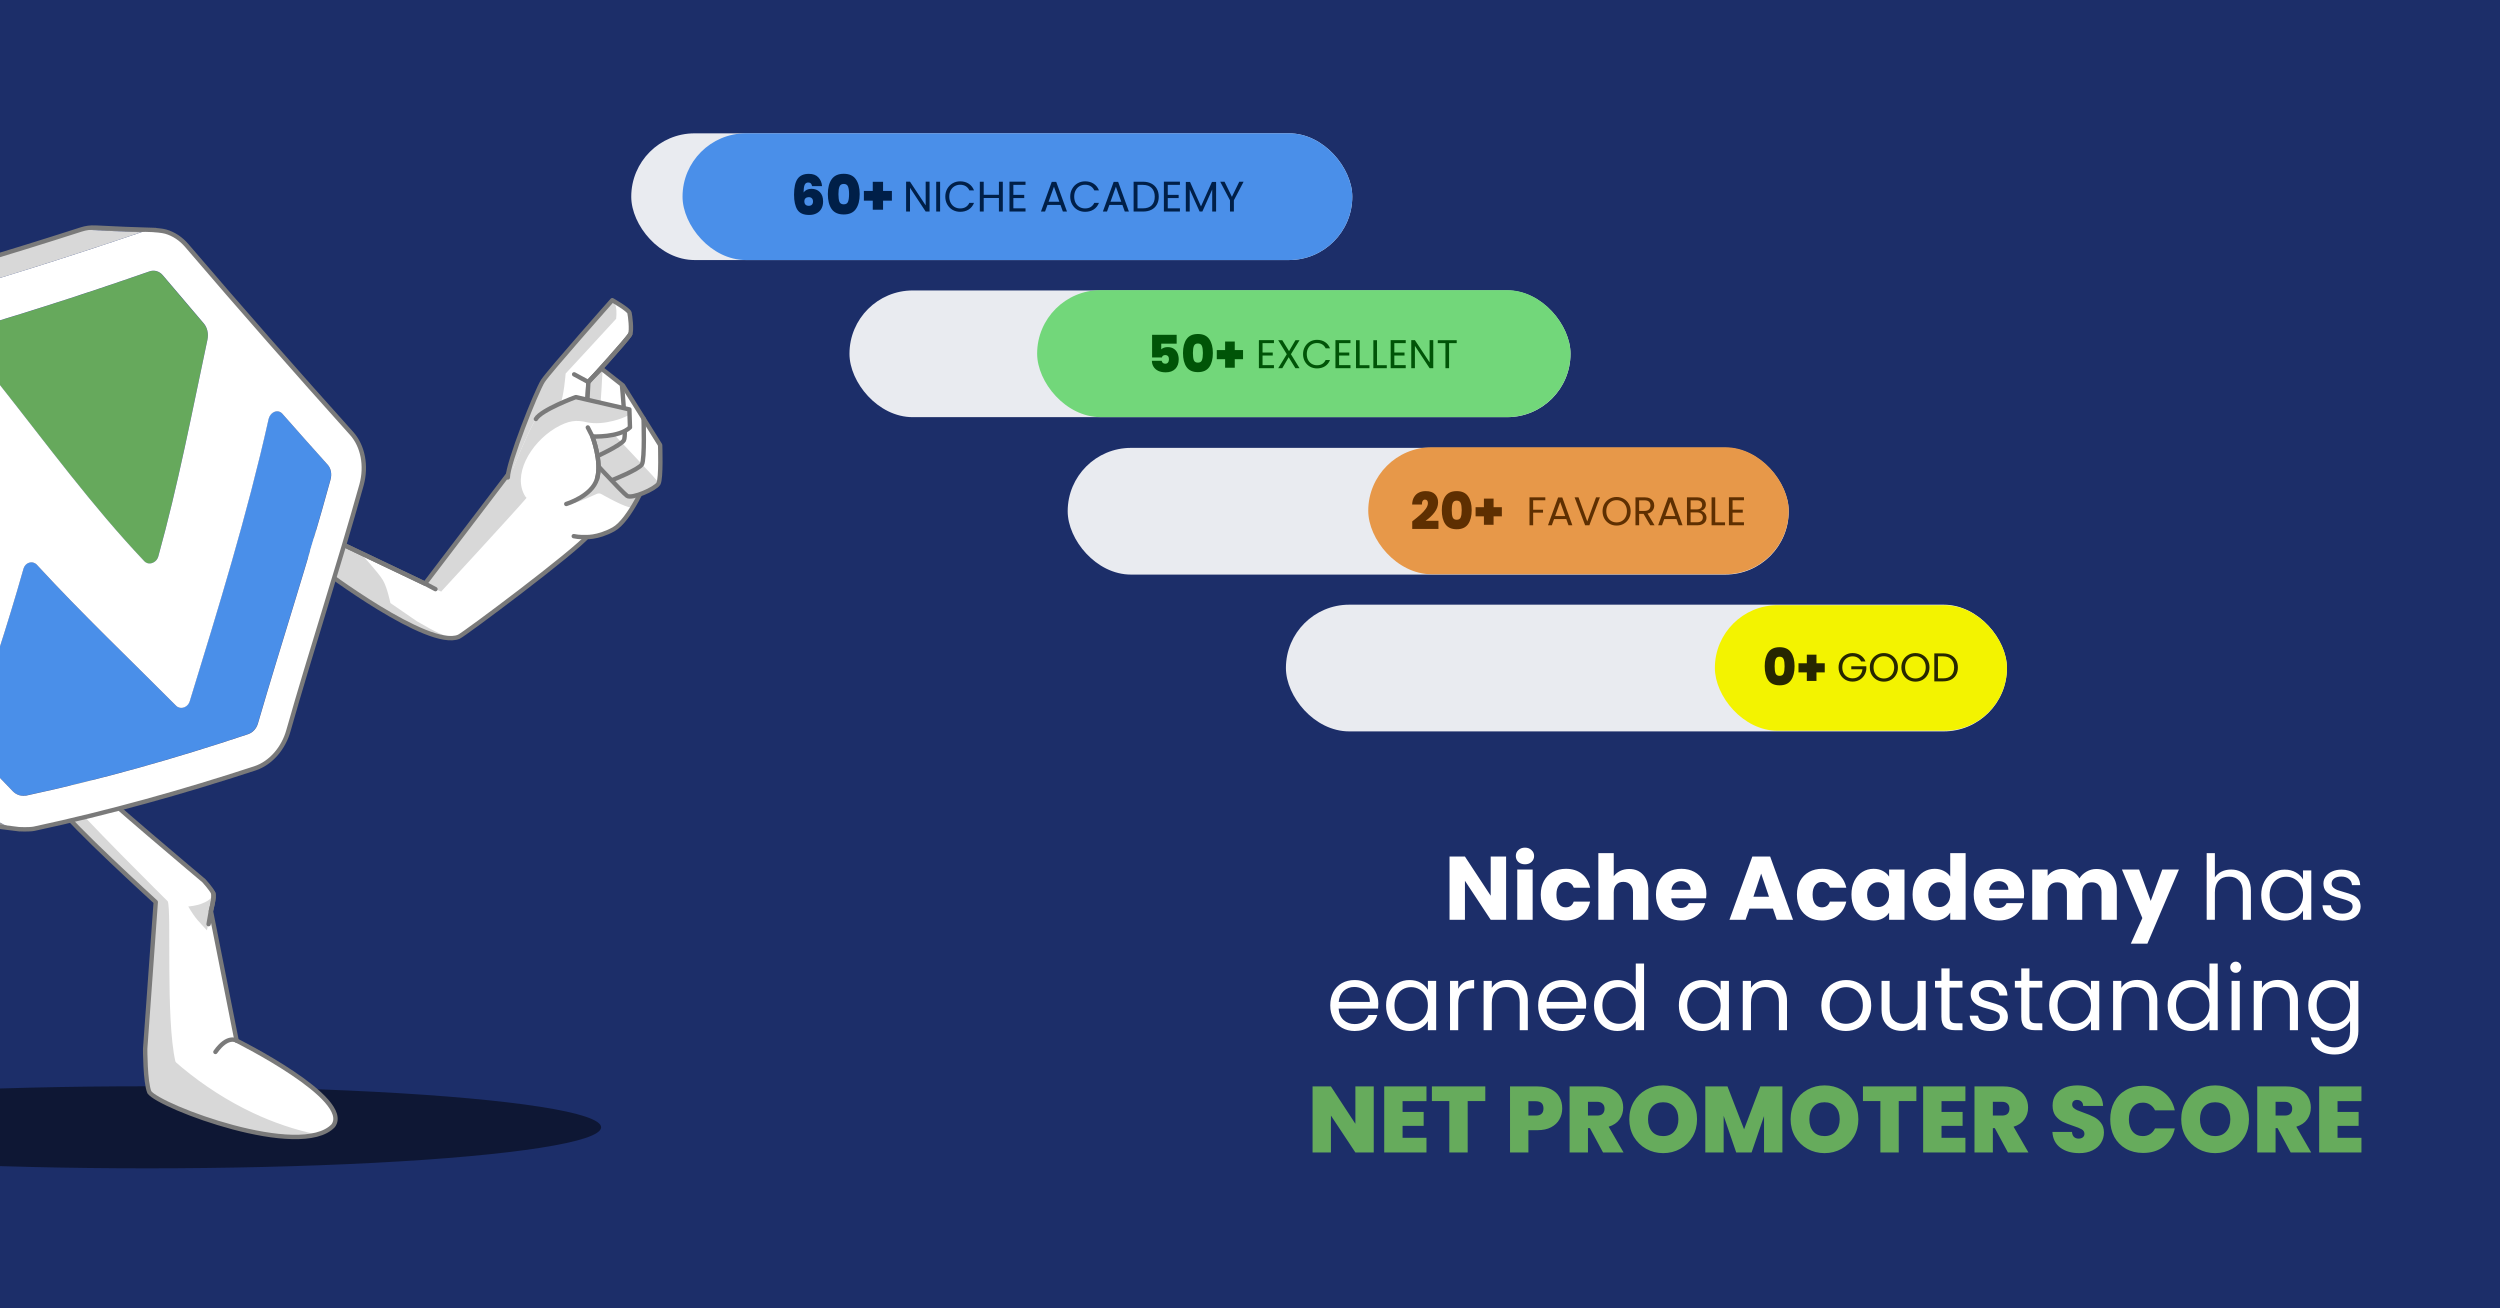 <svg width="1200" height="628" viewBox="0 0 1200 628" fill="none" xmlns="http://www.w3.org/2000/svg">
<rect x="0" y="0" width="1200" height="628" fill="#333333" stroke="none"/>
<g clip-path="url(#clip0_178_850)">
<rect width="1200" height="628" fill="#1C2E69"/>
<rect opacity="0.9" x="617.239" y="290.248" width="346.1" height="60.821" rx="30.41" fill="white"/>
<rect x="823.138" y="290.483" width="140.201" height="60.28" rx="30.14" fill="#F3F300"/>
<path d="M847.059 319.781C847.059 316.952 847.635 314.723 848.786 313.095C849.938 311.467 851.747 310.653 854.214 310.653C856.681 310.653 858.491 311.467 859.642 313.095C860.81 314.723 861.394 316.952 861.394 319.781C861.394 322.643 860.818 324.888 859.667 326.516C858.515 328.145 856.698 328.959 854.214 328.959C851.731 328.959 849.913 328.145 848.762 326.516C847.627 324.888 847.059 322.643 847.059 319.781ZM856.607 319.781C856.607 318.301 856.451 317.174 856.139 316.401C855.826 315.612 855.185 315.217 854.214 315.217C853.244 315.217 852.602 315.612 852.29 316.401C851.977 317.174 851.821 318.301 851.821 319.781C851.821 321.294 851.969 322.446 852.265 323.235C852.578 324.008 853.227 324.395 854.214 324.395C855.201 324.395 855.843 324.008 856.139 323.235C856.451 322.446 856.607 321.294 856.607 319.781ZM875.882 322.742H871.909V326.837H867.271V322.742H863.274V318.375H867.271V314.255H871.909V318.375H875.882V322.742Z" fill="#272700"/>
<path d="M893.341 317.518C892.968 316.734 892.429 316.13 891.722 315.706C891.015 315.27 890.193 315.051 889.255 315.051C888.317 315.051 887.469 315.27 886.711 315.706C885.966 316.13 885.375 316.747 884.938 317.557C884.514 318.353 884.302 319.278 884.302 320.332C884.302 321.385 884.514 322.31 884.938 323.107C885.375 323.903 885.966 324.52 886.711 324.957C887.469 325.381 888.317 325.593 889.255 325.593C890.566 325.593 891.645 325.201 892.493 324.417C893.341 323.634 893.836 322.574 893.977 321.238H888.619V319.811H895.846V321.16C895.743 322.265 895.397 323.28 894.806 324.205C894.215 325.118 893.437 325.843 892.474 326.383C891.51 326.91 890.437 327.173 889.255 327.173C888.009 327.173 886.872 326.884 885.844 326.306C884.816 325.715 884 324.899 883.397 323.858C882.806 322.818 882.51 321.642 882.51 320.332C882.51 319.021 882.806 317.846 883.397 316.805C884 315.751 884.816 314.936 885.844 314.357C886.872 313.766 888.009 313.471 889.255 313.471C890.681 313.471 891.94 313.824 893.033 314.531C894.137 315.238 894.94 316.233 895.442 317.518H893.341ZM904.255 327.193C903.009 327.193 901.872 326.903 900.844 326.325C899.816 325.734 899 324.918 898.396 323.878C897.805 322.824 897.51 321.642 897.51 320.332C897.51 319.021 897.805 317.846 898.396 316.805C899 315.751 899.816 314.936 900.844 314.357C901.872 313.766 903.009 313.471 904.255 313.471C905.514 313.471 906.658 313.766 907.685 314.357C908.713 314.936 909.523 315.745 910.114 316.786C910.705 317.826 911 319.008 911 320.332C911 321.655 910.705 322.837 910.114 323.878C909.523 324.918 908.713 325.734 907.685 326.325C906.658 326.903 905.514 327.193 904.255 327.193ZM904.255 325.67C905.193 325.67 906.034 325.452 906.78 325.015C907.538 324.578 908.129 323.955 908.553 323.145C908.989 322.336 909.208 321.398 909.208 320.332C909.208 319.253 908.989 318.315 908.553 317.518C908.129 316.709 907.544 316.086 906.799 315.649C906.054 315.212 905.206 314.993 904.255 314.993C903.304 314.993 902.456 315.212 901.711 315.649C900.966 316.086 900.375 316.709 899.938 317.518C899.514 318.315 899.302 319.253 899.302 320.332C899.302 321.398 899.514 322.336 899.938 323.145C900.375 323.955 900.966 324.578 901.711 325.015C902.469 325.452 903.317 325.67 904.255 325.67ZM919.405 327.193C918.159 327.193 917.022 326.903 915.994 326.325C914.966 325.734 914.15 324.918 913.547 323.878C912.956 322.824 912.66 321.642 912.66 320.332C912.66 319.021 912.956 317.846 913.547 316.805C914.15 315.751 914.966 314.936 915.994 314.357C917.022 313.766 918.159 313.471 919.405 313.471C920.664 313.471 921.808 313.766 922.836 314.357C923.863 314.936 924.673 315.745 925.264 316.786C925.855 317.826 926.15 319.008 926.15 320.332C926.15 321.655 925.855 322.837 925.264 323.878C924.673 324.918 923.863 325.734 922.836 326.325C921.808 326.903 920.664 327.193 919.405 327.193ZM919.405 325.67C920.343 325.67 921.185 325.452 921.93 325.015C922.688 324.578 923.279 323.955 923.703 323.145C924.14 322.336 924.358 321.398 924.358 320.332C924.358 319.253 924.14 318.315 923.703 317.518C923.279 316.709 922.694 316.086 921.949 315.649C921.204 315.212 920.356 314.993 919.405 314.993C918.454 314.993 917.606 315.212 916.861 315.649C916.116 316.086 915.525 316.709 915.088 317.518C914.664 318.315 914.452 319.253 914.452 320.332C914.452 321.398 914.664 322.336 915.088 323.145C915.525 323.955 916.116 324.578 916.861 325.015C917.619 325.452 918.467 325.67 919.405 325.67ZM932.647 313.625C934.112 313.625 935.378 313.901 936.444 314.454C937.523 314.993 938.346 315.771 938.911 316.786C939.489 317.801 939.778 318.996 939.778 320.37C939.778 321.745 939.489 322.94 938.911 323.955C938.346 324.957 937.523 325.728 936.444 326.267C935.378 326.794 934.112 327.058 932.647 327.058H928.466V313.625H932.647ZM932.647 325.612C934.382 325.612 935.705 325.156 936.617 324.244C937.53 323.319 937.986 322.028 937.986 320.37C937.986 318.7 937.523 317.396 936.598 316.458C935.686 315.52 934.369 315.051 932.647 315.051H930.219V325.612H932.647Z" fill="#272700"/>
<rect opacity="0.9" x="512.493" y="214.98" width="346.1" height="60.821" rx="30.41" fill="white"/>
<rect x="656.757" y="214.685" width="201.835" height="60.957" rx="30.479" fill="#E79849"/>
<path d="M677.875 250.267C679.47 249.017 680.778 247.94 681.798 247.035C682.817 246.131 683.673 245.201 684.363 244.247C685.054 243.277 685.4 242.356 685.4 241.484C685.4 240.958 685.276 240.547 685.03 240.25C684.799 239.954 684.454 239.806 683.993 239.806C683.516 239.806 683.146 240.012 682.883 240.423C682.62 240.818 682.497 241.402 682.513 242.175H677.825C677.875 240.711 678.196 239.502 678.788 238.548C679.38 237.578 680.153 236.87 681.107 236.426C682.061 235.966 683.122 235.736 684.289 235.736C686.313 235.736 687.817 236.237 688.804 237.24C689.791 238.244 690.285 239.543 690.285 241.139C690.285 242.849 689.709 244.453 688.558 245.95C687.423 247.446 686 248.787 684.289 249.971H690.457V253.894H677.875V250.267ZM692.069 244.864C692.069 242.035 692.645 239.806 693.796 238.178C694.948 236.55 696.757 235.736 699.224 235.736C701.691 235.736 703.501 236.55 704.652 238.178C705.82 239.806 706.404 242.035 706.404 244.864C706.404 247.726 705.828 249.971 704.677 251.599C703.525 253.228 701.708 254.042 699.224 254.042C696.741 254.042 694.923 253.228 693.772 251.599C692.637 249.971 692.069 247.726 692.069 244.864ZM701.617 244.864C701.617 243.384 701.461 242.257 701.149 241.484C700.836 240.695 700.195 240.3 699.224 240.3C698.254 240.3 697.612 240.695 697.3 241.484C696.987 242.257 696.831 243.384 696.831 244.864C696.831 246.377 696.979 247.529 697.275 248.318C697.588 249.091 698.237 249.478 699.224 249.478C700.211 249.478 700.852 249.091 701.149 248.318C701.461 247.529 701.617 246.377 701.617 244.864ZM720.891 247.825H716.919V251.92H712.281V247.825H708.284V243.458H712.281V239.338H716.919V243.458H720.891V247.825Z" fill="#5E2F01"/>
<path d="M741.753 238.708V240.134H735.913V244.663H740.654V246.089H735.913V252.141H734.159V238.708H741.753ZM751.811 249.153H745.952L744.873 252.141H743.023L747.879 238.785H749.903L754.74 252.141H752.89L751.811 249.153ZM751.31 247.727L748.881 240.944L746.453 247.727H751.31ZM767.957 238.708L762.889 252.141H760.865L755.797 238.708H757.666L761.887 250.291L766.107 238.708H767.957ZM775.97 252.276C774.724 252.276 773.587 251.986 772.559 251.408C771.531 250.817 770.715 250.001 770.111 248.961C769.52 247.907 769.225 246.725 769.225 245.415C769.225 244.104 769.52 242.929 770.111 241.888C770.715 240.834 771.531 240.019 772.559 239.44C773.587 238.849 774.724 238.554 775.97 238.554C777.229 238.554 778.373 238.849 779.4 239.44C780.428 240.019 781.238 240.828 781.829 241.869C782.42 242.909 782.715 244.091 782.715 245.415C782.715 246.738 782.42 247.92 781.829 248.961C781.238 250.001 780.428 250.817 779.4 251.408C778.373 251.986 777.229 252.276 775.97 252.276ZM775.97 250.753C776.908 250.753 777.749 250.535 778.495 250.098C779.253 249.661 779.844 249.038 780.268 248.228C780.704 247.419 780.923 246.481 780.923 245.415C780.923 244.336 780.704 243.398 780.268 242.601C779.844 241.792 779.259 241.169 778.514 240.732C777.769 240.295 776.921 240.076 775.97 240.076C775.019 240.076 774.171 240.295 773.426 240.732C772.681 241.169 772.09 241.792 771.653 242.601C771.229 243.398 771.017 244.336 771.017 245.415C771.017 246.481 771.229 247.419 771.653 248.228C772.09 249.038 772.681 249.661 773.426 250.098C774.184 250.535 775.032 250.753 775.97 250.753ZM792.103 252.141L788.904 246.648H786.784V252.141H785.03V238.708H789.367C790.381 238.708 791.236 238.882 791.93 239.228C792.636 239.575 793.163 240.044 793.51 240.635C793.857 241.226 794.03 241.901 794.03 242.659C794.03 243.584 793.76 244.4 793.221 245.106C792.694 245.813 791.898 246.282 790.831 246.513L794.204 252.141H792.103ZM786.784 245.241H789.367C790.317 245.241 791.03 245.01 791.506 244.548C791.981 244.072 792.219 243.443 792.219 242.659C792.219 241.862 791.981 241.246 791.506 240.809C791.043 240.372 790.33 240.154 789.367 240.154H786.784V245.241ZM804.695 249.153H798.837L797.757 252.141H795.907L800.764 238.785H802.787L807.625 252.141H805.775L804.695 249.153ZM804.194 247.727L801.766 240.944L799.338 247.727H804.194ZM816.467 245.222C816.955 245.299 817.399 245.498 817.797 245.819C818.208 246.141 818.529 246.539 818.76 247.014C819.005 247.49 819.127 247.997 819.127 248.537C819.127 249.218 818.953 249.834 818.606 250.387C818.259 250.926 817.752 251.357 817.084 251.678C816.429 251.986 815.651 252.141 814.752 252.141H809.741V238.708H814.559C815.471 238.708 816.249 238.862 816.891 239.171C817.533 239.466 818.015 239.871 818.336 240.385C818.658 240.899 818.818 241.477 818.818 242.119C818.818 242.916 818.6 243.578 818.163 244.104C817.739 244.618 817.174 244.991 816.467 245.222ZM811.495 244.509H814.444C815.266 244.509 815.902 244.316 816.351 243.931C816.801 243.545 817.026 243.012 817.026 242.331C817.026 241.65 816.801 241.117 816.351 240.732C815.902 240.346 815.253 240.154 814.405 240.154H811.495V244.509ZM814.598 250.695C815.471 250.695 816.152 250.49 816.641 250.079C817.129 249.667 817.373 249.096 817.373 248.363C817.373 247.618 817.116 247.034 816.602 246.61C816.088 246.173 815.401 245.954 814.54 245.954H811.495V250.695H814.598ZM823.314 250.715H828.016V252.141H821.56V238.708H823.314V250.715ZM831.633 240.134V244.625H836.528V246.07H831.633V250.695H837.106V252.141H829.879V238.689H837.106V240.134H831.633Z" fill="#5E2F01"/>
<rect opacity="0.9" x="407.746" y="139.416" width="346.1" height="60.821" rx="30.41" fill="white"/>
<rect x="497.827" y="139.269" width="256.019" height="60.957" rx="30.479" fill="#72D77A"/>
<path d="M564.798 164.958H557.396V167.696C557.709 167.367 558.137 167.104 558.679 166.907C559.222 166.709 559.822 166.611 560.48 166.611C561.665 166.611 562.651 166.882 563.441 167.425C564.247 167.967 564.839 168.683 565.217 169.571C565.596 170.459 565.785 171.43 565.785 172.482C565.785 174.423 565.234 175.953 564.132 177.071C563.03 178.173 561.5 178.724 559.543 178.724C558.178 178.724 556.993 178.494 555.99 178.034C555.003 177.557 554.247 176.899 553.72 176.06C553.194 175.221 552.923 174.259 552.906 173.173H557.618C557.668 173.552 557.832 173.88 558.112 174.16C558.391 174.44 558.803 174.58 559.345 174.58C559.921 174.58 560.357 174.382 560.653 173.987C560.949 173.593 561.097 173.066 561.097 172.408C561.097 171.767 560.941 171.282 560.628 170.953C560.316 170.607 559.864 170.435 559.271 170.435C558.827 170.435 558.465 170.55 558.186 170.78C557.923 170.994 557.766 171.265 557.717 171.594H553.005V160.689H564.798V164.958ZM567.839 169.448C567.839 166.619 568.415 164.39 569.566 162.762C570.718 161.133 572.527 160.319 574.994 160.319C577.461 160.319 579.27 161.133 580.422 162.762C581.59 164.39 582.174 166.619 582.174 169.448C582.174 172.31 581.598 174.555 580.447 176.183C579.295 177.812 577.478 178.626 574.994 178.626C572.51 178.626 570.693 177.812 569.542 176.183C568.407 174.555 567.839 172.31 567.839 169.448ZM577.387 169.448C577.387 167.967 577.231 166.841 576.918 166.068C576.606 165.278 575.964 164.884 574.994 164.884C574.024 164.884 573.382 165.278 573.07 166.068C572.757 166.841 572.601 167.967 572.601 169.448C572.601 170.961 572.749 172.112 573.045 172.902C573.357 173.675 574.007 174.061 574.994 174.061C575.981 174.061 576.622 173.675 576.918 172.902C577.231 172.112 577.387 170.961 577.387 169.448ZM596.661 172.408H592.689V176.504H588.051V172.408H584.054V168.042H588.051V163.921H592.689V168.042H596.661V172.408Z" fill="#005407"/>
<path d="M606.023 164.718V169.208H610.918V170.654H606.023V175.279H611.496V176.724H604.269V163.273H611.496V164.718H606.023ZM619.642 170.018L623.766 176.724H621.781L618.563 171.482L615.498 176.724H613.552L617.657 170.018L613.533 163.292H615.498L618.736 168.553L621.82 163.292H623.785L619.642 170.018ZM625.464 169.998C625.464 168.688 625.759 167.512 626.35 166.472C626.941 165.418 627.744 164.596 628.759 164.005C629.787 163.414 630.924 163.118 632.17 163.118C633.635 163.118 634.913 163.472 636.005 164.178C637.098 164.885 637.894 165.887 638.395 167.185H636.295C635.922 166.375 635.382 165.752 634.676 165.315C633.982 164.879 633.147 164.66 632.17 164.66C631.232 164.66 630.391 164.879 629.646 165.315C628.901 165.752 628.316 166.375 627.892 167.185C627.468 167.981 627.256 168.919 627.256 169.998C627.256 171.065 627.468 172.003 627.892 172.812C628.316 173.609 628.901 174.225 629.646 174.662C630.391 175.099 631.232 175.318 632.17 175.318C633.147 175.318 633.982 175.106 634.676 174.682C635.382 174.245 635.922 173.622 636.295 172.812H638.395C637.894 174.097 637.098 175.093 636.005 175.799C634.913 176.493 633.635 176.84 632.17 176.84C630.924 176.84 629.787 176.551 628.759 175.973C627.744 175.382 626.941 174.566 626.35 173.525C625.759 172.485 625.464 171.309 625.464 169.998ZM642.759 164.718V169.208H647.655V170.654H642.759V175.279H648.233V176.724H641.006V163.273H648.233V164.718H642.759ZM652.64 175.298H657.342V176.724H650.886V163.292H652.64V175.298ZM660.959 175.298H665.661V176.724H659.205V163.292H660.959V175.298ZM669.277 164.718V169.208H674.172V170.654H669.277V175.279H674.75V176.724H667.523V163.273H674.75V164.718H669.277ZM687.965 176.724H686.211L679.158 166.028V176.724H677.404V163.273H679.158L686.211 173.949V163.273H687.965V176.724ZM699.222 163.292V164.718H695.56V176.724H693.807V164.718H690.126V163.292H699.222Z" fill="#005407"/>
<rect opacity="0.9" x="303" y="64" width="346.1" height="60.821" rx="30.41" fill="white"/>
<rect x="327.618" y="64" width="321.482" height="60.821" rx="30.41" fill="#4A8FE9"/>
<path d="M389.798 89.341C389.675 88.745 389.474 88.306 389.193 88.026C388.912 87.745 388.5 87.605 387.956 87.605C387.132 87.605 386.553 87.991 386.22 88.762C385.904 89.534 385.738 90.744 385.72 92.393C386.071 91.849 386.579 91.42 387.246 91.104C387.912 90.788 388.649 90.63 389.456 90.63C391.157 90.63 392.517 91.157 393.534 92.209C394.569 93.261 395.086 94.77 395.086 96.734C395.086 98.032 394.814 99.172 394.271 100.155C393.745 101.119 392.973 101.865 391.955 102.391C390.956 102.917 389.772 103.18 388.404 103.18C385.685 103.18 383.791 102.338 382.721 100.654C381.668 98.953 381.142 96.55 381.142 93.445C381.142 90.008 381.703 87.482 382.826 85.868C383.948 84.255 385.755 83.448 388.246 83.448C390.263 83.448 391.789 84.018 392.824 85.158C393.876 86.281 394.464 87.675 394.586 89.341H389.798ZM388.193 94.629C387.579 94.629 387.071 94.805 386.667 95.156C386.281 95.506 386.088 96.006 386.088 96.655C386.088 97.339 386.273 97.866 386.641 98.234C387.009 98.602 387.535 98.786 388.219 98.786C388.851 98.786 389.342 98.611 389.693 98.26C390.061 97.892 390.245 97.374 390.245 96.708C390.245 96.059 390.061 95.55 389.693 95.182C389.342 94.814 388.842 94.629 388.193 94.629ZM397.369 93.156C397.369 90.139 397.983 87.763 399.211 86.026C400.439 84.29 402.368 83.421 404.999 83.421C407.63 83.421 409.559 84.29 410.787 86.026C412.032 87.763 412.655 90.139 412.655 93.156C412.655 96.208 412.041 98.602 410.813 100.339C409.586 102.075 407.647 102.943 404.999 102.943C402.35 102.943 400.412 102.075 399.184 100.339C397.974 98.602 397.369 96.208 397.369 93.156ZM407.551 93.156C407.551 91.578 407.384 90.376 407.051 89.552C406.718 88.71 406.034 88.289 404.999 88.289C403.964 88.289 403.28 88.71 402.947 89.552C402.614 90.376 402.447 91.578 402.447 93.156C402.447 94.77 402.605 95.998 402.92 96.84C403.254 97.664 403.947 98.076 404.999 98.076C406.051 98.076 406.735 97.664 407.051 96.84C407.384 95.998 407.551 94.77 407.551 93.156ZM428.105 96.313H423.869V100.681H418.923V96.313H414.661V91.656H418.923V87.263H423.869V91.656H428.105V96.313Z" fill="#001F48"/>
<path d="M446.193 101.549H444.323L436.801 90.143V101.549H434.931V87.204H436.801L444.323 98.589V87.204H446.193V101.549ZM451.251 87.224V101.549H449.381V87.224H451.251ZM453.74 94.376C453.74 92.979 454.055 91.725 454.685 90.615C455.315 89.492 456.172 88.615 457.254 87.985C458.35 87.354 459.563 87.039 460.892 87.039C462.454 87.039 463.817 87.416 464.981 88.17C466.146 88.923 466.996 89.992 467.53 91.376H465.29C464.892 90.513 464.317 89.848 463.563 89.382C462.824 88.916 461.933 88.683 460.892 88.683C459.892 88.683 458.994 88.916 458.2 89.382C457.405 89.848 456.781 90.513 456.329 91.376C455.877 92.225 455.651 93.225 455.651 94.376C455.651 95.513 455.877 96.513 456.329 97.377C456.781 98.226 457.405 98.884 458.2 99.35C458.994 99.815 459.892 100.048 460.892 100.048C461.933 100.048 462.824 99.822 463.563 99.37C464.317 98.904 464.892 98.24 465.29 97.377H467.53C466.996 98.747 466.146 99.809 464.981 100.562C463.817 101.302 462.454 101.672 460.892 101.672C459.563 101.672 458.35 101.364 457.254 100.747C456.172 100.117 455.315 99.247 454.685 98.137C454.055 97.027 453.74 95.774 453.74 94.376ZM481.35 87.224V101.549H479.48V95.054H472.184V101.549H470.314V87.224H472.184V93.513H479.48V87.224H481.35ZM486.413 88.745V93.534H491.633V95.075H486.413V100.007H492.25V101.549H484.543V87.204H492.25V88.745H486.413ZM509.026 98.363H502.778L501.628 101.549H499.655L504.834 87.306H506.991L512.15 101.549H510.177L509.026 98.363ZM508.492 96.842L505.902 89.608L503.313 96.842H508.492ZM513.708 94.376C513.708 92.979 514.023 91.725 514.654 90.615C515.284 89.492 516.14 88.615 517.222 87.985C518.319 87.354 519.531 87.039 520.86 87.039C522.422 87.039 523.785 87.416 524.95 88.17C526.114 88.923 526.964 89.992 527.498 91.376H525.258C524.861 90.513 524.285 89.848 523.532 89.382C522.792 88.916 521.901 88.683 520.86 88.683C519.86 88.683 518.962 88.916 518.168 89.382C517.373 89.848 516.75 90.513 516.298 91.376C515.846 92.225 515.619 93.225 515.619 94.376C515.619 95.513 515.846 96.513 516.298 97.377C516.75 98.226 517.373 98.884 518.168 99.35C518.962 99.815 519.86 100.048 520.86 100.048C521.901 100.048 522.792 99.822 523.532 99.37C524.285 98.904 524.861 98.24 525.258 97.377H527.498C526.964 98.747 526.114 99.809 524.95 100.562C523.785 101.302 522.422 101.672 520.86 101.672C519.531 101.672 518.319 101.364 517.222 100.747C516.14 100.117 515.284 99.247 514.654 98.137C514.023 97.027 513.708 95.774 513.708 94.376ZM538.749 98.363H532.502L531.351 101.549H529.378L534.557 87.306H536.715L541.873 101.549H539.9L538.749 98.363ZM538.215 96.842L535.625 89.608L533.036 96.842H538.215ZM548.59 87.224C550.152 87.224 551.501 87.519 552.638 88.108C553.789 88.683 554.666 89.512 555.269 90.595C555.886 91.677 556.194 92.951 556.194 94.417C556.194 95.883 555.886 97.157 555.269 98.24C554.666 99.308 553.789 100.131 552.638 100.706C551.501 101.268 550.152 101.549 548.59 101.549H544.13V87.224H548.59ZM548.59 100.007C550.439 100.007 551.851 99.521 552.823 98.548C553.796 97.562 554.283 96.185 554.283 94.417C554.283 92.636 553.789 91.246 552.803 90.245C551.83 89.245 550.426 88.745 548.59 88.745H546V100.007H548.59ZM560.531 88.745V93.534H565.751V95.075H560.531V100.007H566.367V101.549H558.661V87.204H566.367V88.745H560.531ZM583.727 87.327V101.549H581.857V90.944L577.13 101.549H575.815L571.067 90.924V101.549H569.197V87.327H571.211L576.472 99.082L581.734 87.327H583.727ZM596.928 87.224L592.263 96.144V101.549H590.392V96.144L585.707 87.224H587.782L591.317 94.479L594.852 87.224H596.928Z" fill="#001F48"/>
<ellipse opacity="0.5" cx="70.662" cy="541.107" rx="217.88" ry="19.695" fill="black"/>
<path d="M165.645 261.852L204.001 280.146L245.047 226.212C245.047 226.212 256.05 207.998 274.867 218.13C293.684 228.262 288.555 249.352 282.439 256.953C276.323 264.554 222.767 304.551 220.253 305.633C205.701 311.938 154.403 273.084 154.403 273.084C154.403 273.084 143.526 266.565 149.265 258.178C154.997 249.782 165.645 261.852 165.645 261.852Z" fill="white"/>
<path d="M200.208 298.261C195.908 295.267 187.392 289.458 187.392 289.458C187.392 289.458 185.9 282.059 183.81 278.504C181.727 274.942 172.836 265.285 172.836 265.285L165.645 261.852C165.645 261.852 154.997 249.782 149.258 258.17C143.52 266.558 154.397 273.076 154.397 273.076C154.397 273.076 200.343 307.877 217.612 306.256C212.57 304.931 209.838 303.914 200.208 298.261Z" fill="#D8D8D8"/>
<path d="M211.819 283.974C211.885 283.808 212.011 283.646 212.18 283.502C212.18 283.502 247.528 245.147 252.368 239.418C257.342 233.521 253.036 233.993 257.383 227.617C260.76 222.66 262.147 220.251 265.254 215.122C252.363 214.106 245.047 226.213 245.047 226.213L204.001 280.146L198.446 277.499C202.676 280.053 207.203 282.107 211.819 283.974Z" fill="#D8D8D8"/>
<path d="M165.645 261.852L204.001 280.146L245.047 226.212C245.047 226.212 256.05 207.998 274.867 218.13C293.684 228.262 288.555 249.352 282.439 256.953C276.323 264.554 222.767 304.551 220.253 305.633C205.701 311.938 154.403 273.084 154.403 273.084C154.403 273.084 143.526 266.565 149.265 258.178C154.997 249.782 165.645 261.852 165.645 261.852Z" stroke="#7A7A7A" stroke-width="2.11" stroke-miterlimit="10" stroke-linecap="round" stroke-linejoin="round"/>
<path d="M165.645 261.852L204.009 280.139L209.011 282.786" stroke="#7A7A7A" stroke-width="2.11" stroke-miterlimit="10" stroke-linecap="round" stroke-linejoin="round"/>
<path d="M270.726 257.456L243.758 229.162C243.674 222.492 257.539 187.494 260.632 182.806C263.717 178.124 293.891 144.093 293.891 144.093C293.891 144.093 301.795 148.609 302.155 150.158C302.508 151.699 303.316 158.391 302.502 160.383C301.688 162.375 282.466 183.414 282.466 183.414L281.595 196.999L310.654 229.941C310.654 229.941 302.351 249.738 294.488 254.074C286.618 258.402 280.687 257.775 280.687 257.775L270.726 257.456Z" fill="white"/>
<path d="M271.634 241.943C275.611 241.931 279.077 240.372 286.265 237.149C287.906 236.407 288.623 237.154 290.027 237.928C293.66 239.924 302.862 244.861 303.812 243.306C304.011 242.986 304.202 242.657 304.393 242.343C308.06 236.13 310.654 229.94 310.654 229.94L293.784 210.819C290.614 212.237 287.275 213.342 283.873 214.015C282.154 214.353 280.192 214.635 278.495 214.054C276.813 213.475 275.765 211.997 275.155 210.397C273.819 206.867 269.201 197.596 268.944 193.869C270.604 190.591 271.512 179.3 271.512 179.3C271.512 179.3 292.317 156.848 295.752 153.019C296.001 150.426 296.143 147.87 294.797 144.638C294.247 144.316 293.89 144.107 293.89 144.107C293.89 144.107 263.716 178.139 260.631 182.821C257.546 187.502 243.681 222.5 243.757 229.176C243.779 231.469 246.462 233.081 252.87 237.4C258.278 240.477 266.078 241.953 271.634 241.943Z" fill="#D8D8D8"/>
<path d="M243.758 229.162C243.674 222.492 257.539 187.494 260.632 182.806C263.717 178.124 293.891 144.093 293.891 144.093C293.891 144.093 301.795 148.609 302.155 150.158C302.508 151.699 303.316 158.391 302.502 160.383C301.688 162.375 282.466 183.414 282.466 183.414L281.595 196.999L310.654 229.941C310.654 229.941 302.351 249.738 294.488 254.074C286.618 258.402 280.687 257.775 280.687 257.775C280.687 257.775 278.083 257.952 275.406 257.359" stroke="#7A7A7A" stroke-width="2.11" stroke-miterlimit="10" stroke-linecap="round" stroke-linejoin="round"/>
<path d="M288.693 176.923L298.979 184.996L316.861 213.625C316.861 213.625 317.455 229.635 316.037 232.14C314.621 234.629 303.289 239.64 300.982 237.999C298.675 236.359 280.715 216.848 280.715 216.848L282.416 183.193L288.693 176.923Z" fill="white"/>
<path d="M289.341 175.501L289.299 175.468L282.917 181.827L281.194 216.027C281.194 216.027 283.078 218.067 285.7 220.894C287.567 205.827 288.611 190.669 289.341 175.501Z" fill="#D8D8D8"/>
<path d="M313.057 228.108C307.136 221.688 301.144 215.314 295.124 208.99C290.871 204.517 286.481 200.146 281.752 196.173L280.708 216.841C280.708 216.841 298.669 236.351 300.975 237.992C303.282 239.632 314.606 234.628 316.03 232.132C316.099 232.018 316.156 231.873 316.207 231.705C315.199 230.484 314.137 229.282 313.057 228.108Z" fill="#D8D8D8"/>
<path d="M288.693 176.923L298.979 184.996L316.861 213.625C316.861 213.625 317.455 229.635 316.037 232.14C314.621 234.629 303.289 239.64 300.982 237.999C298.675 236.359 280.715 216.848 280.715 216.848L282.416 183.193L288.693 176.923Z" stroke="#7A7A7A" stroke-width="2.11" stroke-miterlimit="10" stroke-linecap="round" stroke-linejoin="round"/>
<path d="M308.902 200.989C308.902 200.989 309.543 220.364 308.125 222.869C306.709 225.358 293.719 230.504 293.719 230.504" stroke="#7A7A7A" stroke-width="2.11" stroke-miterlimit="10" stroke-linecap="round" stroke-linejoin="round"/>
<path d="M298.56 185.268C298.56 185.268 300.886 208.847 299.47 211.336C298.053 213.826 285.223 219.665 285.223 219.665" stroke="#7A7A7A" stroke-width="2.11" stroke-miterlimit="10" stroke-linecap="round" stroke-linejoin="round"/>
<path d="M246.461 224.389C246.461 224.389 253.653 206.837 257.226 201.132C259.663 196.779 276.338 190.61 276.338 190.61L302.095 196.526L302.379 205.143C297.195 210.125 284.331 209.516 284.331 209.516C284.331 209.516 289.01 221.517 286.577 229.853C284.144 238.189 271.802 241.912 271.802 241.912C271.802 241.912 263.11 244.751 257.18 242.005C243.547 234.034 246.461 224.389 246.461 224.389Z" fill="white"/>
<path d="M276.331 190.602C276.331 190.602 259.664 196.764 257.219 201.124C253.639 206.821 246.455 224.381 246.455 224.381C246.455 224.381 244.267 228.799 246.248 232.682C247.563 235.275 252.331 238.591 252.291 238.528C245.628 228.364 254.47 212.773 266.549 205.495C273.085 201.649 276.847 201.515 281.75 202.709C285.873 203.555 290.257 203.045 294.292 202.042C296.99 201.371 299.71 200.418 302.18 199.055L302.096 196.51L276.331 190.602Z" fill="#D8D8D8"/>
<path d="M257.234 201.125C259.671 196.773 276.346 190.603 276.346 190.603L302.103 196.519L302.387 205.136C297.204 210.118 284.339 209.509 284.339 209.509C284.339 209.509 289.018 221.51 286.585 229.846C284.152 238.182 271.81 241.905 271.81 241.905" stroke="#7A7A7A" stroke-width="2.11" stroke-miterlimit="10" stroke-linecap="round" stroke-linejoin="round"/>
<path d="M282.147 205.182L284.347 209.502C284.347 209.502 289.026 221.503 286.593 229.839" stroke="#7A7A7A" stroke-width="2.11" stroke-miterlimit="10" stroke-linecap="round" stroke-linejoin="round"/>
<path d="M302.502 160.383C301.688 162.375 282.466 183.414 282.466 183.414L275.591 179.686" stroke="#7A7A7A" stroke-width="2.11" stroke-miterlimit="10" stroke-linecap="round" stroke-linejoin="round"/>
<path d="M43.942 375.849C45.999 379.162 97.874 422.742 97.874 422.742C97.874 422.742 101.599 426.843 102.344 428.698C103.089 430.564 101.228 437.261 101.228 437.261L113.57 499.504C113.57 499.504 169.429 527.268 159.957 540.313C144.421 556.756 76.807 531.3 71.702 524.294C69.643 519.377 69.681 503.45 69.681 503.45L74.757 432.977C74.757 432.977 32.235 394.169 29.566 388.336C27.012 379.567 41.885 372.536 43.942 375.849Z" fill="white"/>
<path d="M121.301 534.137C109.174 528.402 97.834 521.083 87.505 512.538C81.52 507.583 75.853 502.186 70.464 496.532L69.694 503.47C69.694 503.47 69.656 519.396 71.715 524.314C71.792 524.421 71.879 524.528 71.989 524.642C72.013 524.671 72.06 524.708 72.086 524.747C72.159 524.823 72.244 524.909 72.339 524.993C72.387 525.04 72.434 525.077 72.482 525.125C72.576 525.198 72.661 525.284 72.767 525.367C72.825 525.413 72.884 525.459 72.954 525.514C73.06 525.597 73.166 525.68 73.282 525.762C73.352 525.817 73.421 525.862 73.492 525.917C73.608 525.999 73.736 526.09 73.864 526.181C73.945 526.235 74.014 526.279 74.095 526.333C74.234 526.434 74.395 526.531 74.545 526.63C74.614 526.675 74.683 526.72 74.764 526.774C74.982 526.907 75.2 527.04 75.44 527.181C75.463 527.189 75.486 527.208 75.508 527.216C75.771 527.365 76.034 527.524 76.319 527.681C76.399 527.725 76.478 527.768 76.558 527.812C76.763 527.925 76.968 528.039 77.183 528.151C77.297 528.212 77.41 528.273 77.524 528.333C77.717 528.438 77.911 528.542 78.114 528.645C78.24 528.715 78.374 528.773 78.499 528.843C78.693 528.947 78.897 529.05 79.1 529.153C79.236 529.222 79.384 529.3 79.53 529.367C79.734 529.47 79.937 529.573 80.151 529.675C80.299 529.753 80.456 529.819 80.603 529.897C80.818 529.999 81.043 530.11 81.268 530.21C81.425 530.276 81.573 530.354 81.729 530.42C81.988 530.538 82.258 530.665 82.527 530.781C82.651 530.841 82.775 530.9 82.898 530.949C83.281 531.126 83.685 531.301 84.088 531.475C84.245 531.542 84.414 531.617 84.57 531.683C84.828 531.79 85.086 531.908 85.344 532.015C85.545 532.097 85.747 532.19 85.959 532.27C86.183 532.36 86.407 532.461 86.631 532.551C86.854 532.641 87.089 532.74 87.314 532.841C87.527 532.932 87.75 533.022 87.962 533.103C88.207 533.201 88.443 533.3 88.688 533.398C88.9 533.479 89.113 533.57 89.325 533.651C89.581 533.748 89.838 533.855 90.094 533.951C90.306 534.032 90.517 534.113 90.729 534.194C90.997 534.3 91.265 534.406 91.543 534.51C91.733 534.583 91.922 534.656 92.112 534.729C93.214 535.149 94.337 535.556 95.492 535.969C95.625 536.017 95.769 536.063 95.902 536.111C96.246 536.229 96.591 536.358 96.945 536.474C97.111 536.529 97.278 536.594 97.444 536.648C97.788 536.766 98.132 536.884 98.475 537.002C98.653 537.066 98.83 537.119 99.007 537.183C99.351 537.301 99.705 537.418 100.059 537.534C100.225 537.589 100.403 537.652 100.569 537.707C100.934 537.822 101.3 537.948 101.675 538.063C101.819 538.109 101.962 538.155 102.106 538.202C102.505 538.335 102.902 538.457 103.311 538.588C103.378 538.612 103.455 538.635 103.522 538.659C105.455 539.265 107.427 539.846 109.419 540.414C109.507 540.436 109.606 540.466 109.694 540.487C110.123 540.606 110.562 540.723 111.001 540.84C111.121 540.868 111.243 540.907 111.363 540.935C111.792 541.053 112.22 541.161 112.648 541.28C112.769 541.308 112.89 541.346 113.011 541.374C113.45 541.491 113.888 541.598 114.338 541.714C114.425 541.735 114.523 541.755 114.612 541.787C115.084 541.911 115.565 542.023 116.036 542.137C116.046 542.135 116.058 542.144 116.069 542.143C118.192 542.653 120.322 543.13 122.446 543.554C122.468 543.562 122.489 543.56 122.501 543.569C122.979 543.66 123.458 543.751 123.936 543.842C124.012 543.854 124.1 543.876 124.176 543.888C124.632 543.971 125.089 544.054 125.545 544.138C125.643 544.158 125.729 544.168 125.828 544.189C126.284 544.272 126.739 544.344 127.194 544.417C127.27 544.429 127.335 544.443 127.411 544.455C127.889 544.536 128.365 544.606 128.841 544.676C128.851 544.675 128.851 544.675 128.863 544.684C131.418 545.067 133.929 545.36 136.353 545.536C136.417 545.539 136.493 545.551 136.557 545.554C136.986 545.587 137.403 545.611 137.821 545.635C137.906 545.636 137.992 545.647 138.088 545.646C138.505 545.67 138.911 545.685 139.317 545.7C139.391 545.701 139.476 545.702 139.551 545.703C139.967 545.717 140.383 545.731 140.798 545.734C140.841 545.739 140.873 545.736 140.915 545.73C142.756 545.753 144.525 545.7 146.208 545.561L146.219 545.559C146.587 545.526 146.955 545.492 147.321 545.448C147.395 545.439 147.479 545.429 147.552 545.42C147.887 545.38 148.223 545.339 148.557 545.289C148.651 545.277 148.745 545.266 148.849 545.243C149.172 545.193 149.485 545.145 149.797 545.086C149.89 545.064 149.984 545.053 150.088 545.03C150.4 544.971 150.711 544.912 151.011 544.844C151.083 544.825 151.156 544.805 151.239 544.795C151.56 544.725 151.88 544.644 152.189 544.564C141.503 542.322 131.14 538.787 121.301 534.137Z" fill="#D8D8D8"/>
<path d="M84.207 509.598C79.447 488.871 82.394 437.35 80.532 432.653C80.532 432.653 37.076 389.621 31.047 381.302C29.563 383.362 28.811 385.77 29.557 388.348C32.236 394.179 74.748 432.988 74.748 432.988L69.684 503.471C69.684 503.471 69.646 519.397 71.705 524.315C73.233 526.416 80.369 530.159 90.03 533.948C87.971 525.853 86.078 517.727 84.207 509.598Z" fill="#D8D8D8"/>
<path d="M97.274 433.55C94.608 434.806 90.361 435.105 90.361 435.105C93.918 441.256 95.822 442.674 99.329 446.556C100.307 442.144 101.229 437.272 101.229 437.272C101.229 437.272 102.732 431.83 102.491 429.393C101.885 430.539 100.578 432.301 97.274 433.55Z" fill="#D8D8D8"/>
<path d="M43.942 375.849C45.999 379.162 97.874 422.742 97.874 422.742C97.874 422.742 101.599 426.843 102.344 428.698C103.089 430.564 101.228 437.261 101.228 437.261L113.57 499.504C113.57 499.504 169.429 527.268 159.957 540.313C144.421 556.756 76.807 531.3 71.702 524.294C69.643 519.377 69.681 503.45 69.681 503.45L74.757 432.977C74.757 432.977 32.235 394.169 29.566 388.336C27.012 379.567 41.885 372.536 43.942 375.849Z" stroke="#7A7A7A" stroke-width="2.11" stroke-miterlimit="10" stroke-linecap="round" stroke-linejoin="round"/>
<path d="M102.354 428.697C103.1 430.563 101.239 437.26 101.239 437.26L100.12 443.591" stroke="#7A7A7A" stroke-width="2.11" stroke-miterlimit="10" stroke-linecap="round" stroke-linejoin="round"/>
<path d="M113.58 499.503C113.58 499.503 109.286 496.587 103.403 504.927" stroke="#7A7A7A" stroke-width="2.11" stroke-miterlimit="10" stroke-linecap="round" stroke-linejoin="round"/>
<path d="M129.113 200.402C129.073 200.513 129.033 200.624 128.993 200.736C129.023 200.626 129.061 200.504 129.113 200.402Z" fill="#808080"/>
<path d="M128.954 200.846C128.909 201.001 128.863 201.155 128.83 201.319C128.864 201.166 128.909 201.001 128.954 200.846Z" fill="#808080"/>
<path d="M129.296 199.976C129.253 200.067 129.21 200.147 129.178 200.236C129.22 200.145 129.252 200.056 129.296 199.976Z" fill="#808080"/>
<path d="M129.561 199.487C129.561 199.487 129.555 199.505 129.547 199.506C129.554 199.496 129.561 199.487 129.561 199.487Z" fill="#274A7A"/>
<path d="M128.993 200.735C128.976 200.769 128.971 200.812 128.954 200.846C128.96 200.814 128.976 200.769 128.993 200.735Z" fill="#274A7A"/>
<path d="M128.831 201.329C118.574 247.225 104.821 291.715 91.002 336.627C104.811 291.716 118.562 247.216 128.831 201.329Z" fill="#274979"/>
<path d="M75.227 268.643C75.244 268.609 75.273 268.585 75.29 268.551C75.273 268.585 75.245 268.62 75.227 268.643Z" fill="#848484"/>
<path d="M71.416 270.452C71.449 270.459 71.48 270.455 71.501 270.453C71.511 270.451 71.543 270.458 71.543 270.458L71.416 270.452Z" fill="#898989"/>
<path d="M71.811 270.468C71.843 270.464 71.875 270.461 71.897 270.469L71.907 270.467C71.907 270.467 71.811 270.468 71.811 270.468Z" fill="#898989"/>
<path d="M74.424 269.484C74.435 269.482 74.435 269.482 74.424 269.484C74.462 269.447 74.511 269.41 74.55 269.384C74.511 269.41 74.473 269.446 74.424 269.484Z" fill="#848484"/>
<path d="M73.142 270.223C73.162 270.21 73.183 270.207 73.203 270.205C73.212 270.193 73.162 270.21 73.142 270.223Z" fill="#848484"/>
<path d="M74.054 269.763C74.094 269.737 74.123 269.712 74.151 269.687C74.123 269.712 74.083 269.738 74.054 269.763Z" fill="#848484"/>
<path d="M71.016 270.394C71.147 270.421 71.416 270.452 71.416 270.452C71.416 270.452 71.416 270.452 71.406 270.453C71.287 270.436 71.147 270.421 71.016 270.394Z" fill="#35582F"/>
<path d="M71.544 270.458C71.534 270.459 71.501 270.452 71.501 270.452L71.822 270.467C71.822 270.467 71.822 270.467 71.812 270.468C71.727 270.468 71.631 270.469 71.544 270.458Z" fill="#35582F"/>
<path d="M69.154 111.061C69.226 111.041 69.298 111.022 69.371 111.003C69.794 110.899 70.229 110.804 70.654 110.721C70.737 110.7 70.821 110.69 70.905 110.68C71.342 110.606 71.77 110.544 72.212 110.501C72.264 110.495 72.306 110.49 72.36 110.494C72.78 110.454 73.202 110.425 73.626 110.416C73.678 110.41 73.732 110.414 73.774 110.409C74.092 110.402 74.401 110.408 74.72 110.412C63.114 110.066 57.325 109.828 45.796 109.239C43.518 109.12 41.195 109.421 38.925 110.163C50.438 110.806 56.22 111.066 67.811 111.467C68.259 111.307 68.701 111.179 69.154 111.061Z" fill="#898989"/>
<path d="M10.932 381.96C10.996 381.963 11.05 381.967 11.115 381.97C11.05 381.967 10.986 381.964 10.932 381.96Z" fill="#898989"/>
<path d="M11.421 381.965C11.486 381.968 11.539 381.961 11.602 381.954C11.539 381.961 11.474 381.958 11.421 381.965Z" fill="#898989"/>
<path d="M12.186 271.261L12.176 271.272C12.13 271.331 12.074 271.402 12.017 271.463L12.019 271.473C12.019 271.473 12.188 271.282 12.186 271.261Z" fill="#808080"/>
<path d="M11.964 271.542C11.898 271.614 11.846 271.717 11.793 271.808L11.784 271.82C11.784 271.82 11.968 271.574 11.964 271.542Z" fill="#808080"/>
<path d="M12.496 270.925C12.496 270.925 12.487 270.937 12.478 270.949C12.412 271.021 12.334 271.084 12.268 271.156C12.343 271.072 12.497 270.936 12.496 270.925Z" fill="#808080"/>
<path d="M11.499 272.363C11.447 272.465 11.406 272.566 11.377 272.676C11.377 272.676 11.377 272.676 11.378 272.687C11.408 272.577 11.499 272.363 11.499 272.363Z" fill="#808080"/>
<path d="M11.696 271.968C11.653 272.048 11.618 272.116 11.574 272.196L11.565 272.208C11.566 272.218 11.653 272.048 11.696 271.968Z" fill="#808080"/>
<path d="M12.559 270.865L12.551 270.865L12.552 270.873L12.559 270.865Z" fill="#808080"/>
<path d="M11.327 272.788C11.289 272.91 11.25 273.031 11.222 273.152C11.215 273.185 11.19 273.241 11.19 273.241C11.19 273.241 11.337 272.872 11.327 272.788Z" fill="#808080"/>
<path d="M9.613 381.779C9.613 381.779 9.679 381.792 9.712 381.799C9.69 381.791 9.613 381.779 9.613 381.779Z" fill="#274A7A"/>
<path d="M6.13 379.775C6.958 380.642 7.981 381.285 9.097 381.639C9.241 381.686 9.515 381.759 9.515 381.759C9.515 381.759 9.23 381.687 9.097 381.639C7.98 381.274 6.947 380.644 6.13 379.775Z" fill="#274A7A"/>
<path d="M13.605 270.186C13.586 270.199 13.576 270.2 13.556 270.202C13.575 270.19 13.595 270.188 13.605 270.186Z" fill="#848484"/>
<path d="M13.729 270.139C13.729 270.139 13.658 270.169 13.628 270.183C13.657 270.159 13.729 270.139 13.729 270.139Z" fill="#848484"/>
<path d="M13.167 270.409C13.087 270.451 13.018 270.502 12.95 270.553L12.94 270.564C12.94 270.564 13.088 270.461 13.167 270.409Z" fill="#848484"/>
<path d="M13.496 270.231C13.425 270.261 13.355 270.301 13.286 270.342C13.355 270.301 13.427 270.271 13.496 270.231Z" fill="#848484"/>
<path d="M12.853 270.627C12.755 270.703 12.658 270.779 12.562 270.865C12.658 270.779 12.745 270.704 12.853 270.627Z" fill="#848484"/>
<path d="M11.784 271.819C11.793 271.807 11.722 271.922 11.697 271.977C11.697 271.977 11.696 271.967 11.706 271.966C11.722 271.922 11.748 271.876 11.784 271.819Z" fill="#274A7A"/>
<path d="M12.552 270.876C12.534 270.899 12.487 270.947 12.487 270.947C12.487 270.947 12.496 270.935 12.505 270.924C12.513 270.902 12.533 270.889 12.552 270.876Z" fill="#274A7A"/>
<path d="M11.222 273.151C11.222 273.151 11.197 273.207 11.19 273.24C11.198 273.218 11.222 273.151 11.222 273.151Z" fill="#274A7A"/>
<path d="M11.367 272.687C11.366 272.677 11.366 272.677 11.367 272.687C11.35 272.721 11.325 272.777 11.328 272.798C11.328 272.798 11.328 272.798 11.327 272.787C11.344 272.753 11.35 272.721 11.367 272.687Z" fill="#274A7A"/>
<path d="M11.567 272.217L11.576 272.205C11.576 272.205 11.487 272.354 11.491 272.386C11.491 272.386 11.491 272.386 11.49 272.375C11.515 272.319 11.54 272.263 11.567 272.217Z" fill="#274A7A"/>
<path d="M12.266 271.155C12.277 271.154 12.277 271.154 12.266 271.155C12.229 271.191 12.165 271.273 12.165 271.273L12.174 271.261C12.212 271.225 12.239 271.19 12.266 271.155Z" fill="#274A7A"/>
<path d="M12.018 271.472L11.964 271.552C11.982 271.519 12 271.495 12.018 271.472Z" fill="#274A7A"/>
<path d="M13.284 270.342C13.245 270.367 13.205 270.383 13.166 270.409C13.206 270.393 13.245 270.367 13.284 270.342Z" fill="#274A7A"/>
<path d="M13.622 270.173C13.614 270.174 13.614 270.174 13.605 270.175C13.615 270.183 13.614 270.174 13.622 270.173Z" fill="#274A7A"/>
<path d="M12.94 270.564L12.949 270.552C12.949 270.552 12.88 270.592 12.851 270.617C12.881 270.603 12.911 270.588 12.94 270.564Z" fill="#274A7A"/>
<path d="M7.726 397.79C7.552 397.758 7.388 397.724 7.213 397.682C6.897 397.613 6.59 397.533 6.282 397.453C6.14 397.417 5.987 397.383 5.843 397.336C5.392 397.21 4.94 397.073 4.496 396.914C0.657 395.58 -2.916 393.268 -5.762 390.199C-15.798 388.942 -25.841 387.536 -35.841 385.966C-32.959 389.063 -29.337 391.433 -25.414 392.852C-23.78 393.442 -22.092 393.866 -20.393 394.118C-10.484 395.561 -0.547 396.873 9.395 398.057C9.298 398.047 9.21 398.026 9.114 398.016C8.941 397.994 8.777 397.961 8.605 397.939C8.313 397.9 8.02 397.85 7.726 397.79Z" fill="#989898"/>
<path d="M-0.066 184.794C22.482 213.253 44.298 243.054 69.284 269.423C44.309 243.053 22.482 213.253 -0.066 184.794Z" fill="#33552F"/>
<path d="M-13.085 360.013C-5.407 367.815 -1.569 371.71 6.12 379.776C-1.57 371.7 -5.398 367.803 -13.085 360.013Z" fill="#264875"/>
<path d="M12.553 381.828C48.705 374.095 84.007 364.062 119.052 352.349C121.268 351.593 123.061 349.623 123.758 347.201C135.164 308.117 147.852 269.432 158.608 230.15C159.325 227.459 158.796 224.738 157.227 223.014C149.947 214.899 142.707 206.757 135.493 198.57C134.974 197.974 134.358 197.623 133.723 197.466C132.213 197.105 130.553 197.89 129.565 199.476C129.555 199.487 129.557 199.498 129.546 199.499C129.518 199.534 129.503 199.579 129.476 199.624C129.423 199.716 129.369 199.797 129.327 199.887C129.319 199.909 129.302 199.943 129.294 199.965C129.252 200.055 129.208 200.135 129.176 200.224C129.151 200.28 129.126 200.336 129.111 200.391C129.072 200.502 129.032 200.613 128.992 200.724C128.975 200.758 128.97 200.801 128.952 200.835C128.907 200.99 128.862 201.144 128.828 201.307C118.572 247.204 104.819 291.694 91 336.606C90.314 338.857 88.069 340.073 86.147 339.645C85.535 339.507 84.957 339.204 84.472 338.71C62.234 316.357 39.37 294.633 17.999 271.442C17.484 270.781 16.867 270.335 16.221 270.094C15.398 269.789 14.518 269.81 13.726 270.118C13.696 270.132 13.655 270.148 13.625 270.162C13.615 270.163 13.615 270.163 13.604 270.164C13.583 270.167 13.574 270.179 13.553 270.181C13.534 270.194 13.514 270.207 13.482 270.211C13.412 270.241 13.342 270.281 13.273 270.321C13.233 270.347 13.192 270.363 13.153 270.389C13.074 270.441 13.005 270.481 12.927 270.544C12.898 270.568 12.868 270.583 12.839 270.607C12.742 270.683 12.645 270.758 12.549 270.844C12.549 270.844 12.538 270.845 12.54 270.856C12.52 270.869 12.512 270.891 12.492 270.904C12.416 270.977 12.34 271.05 12.265 271.133C12.237 271.169 12.199 271.205 12.171 271.24C12.116 271.311 12.061 271.381 12.006 271.452C11.987 271.475 11.969 271.499 11.95 271.522C11.887 271.615 11.824 271.707 11.771 271.799C11.745 271.844 11.708 271.891 11.683 271.948C11.639 272.027 11.596 272.107 11.562 272.185C11.537 272.241 11.511 272.287 11.486 272.343C11.445 272.444 11.395 272.556 11.354 272.657C11.336 272.691 11.33 272.723 11.314 272.768C11.267 272.912 11.222 273.066 11.177 273.22C3.486 300.442 -5.399 327.19 -14.614 353.936C-15.331 356.01 -14.746 358.31 -13.099 359.982C-5.421 367.784 -1.583 371.68 6.106 379.746C6.933 380.613 7.956 381.255 9.072 381.61C9.216 381.656 9.348 381.693 9.491 381.729C9.523 381.736 9.556 381.743 9.599 381.748C9.632 381.755 9.665 381.762 9.697 381.768C9.74 381.774 9.774 381.791 9.818 381.796C9.85 381.803 9.883 381.81 9.916 381.816C9.938 381.824 9.969 381.821 9.992 381.828C10.111 381.846 10.23 381.864 10.338 381.882C10.371 381.889 10.402 381.885 10.435 381.892C10.489 381.896 10.532 381.902 10.585 381.906C10.649 381.909 10.715 381.922 10.769 381.926C10.801 381.933 10.833 381.929 10.864 381.925C10.875 381.924 10.885 381.923 10.896 381.922C10.96 381.924 11.013 381.929 11.078 381.932C11.121 381.937 11.162 381.932 11.216 381.936C11.258 381.931 11.291 381.938 11.333 381.933C11.354 381.93 11.375 381.928 11.396 381.925C11.46 381.928 11.512 381.922 11.575 381.914C11.606 381.91 11.629 381.918 11.66 381.915C11.702 381.909 11.754 381.903 11.796 381.898C11.828 381.894 11.87 381.889 11.901 381.886C11.953 381.879 12.006 381.873 12.058 381.867C12.069 381.865 12.089 381.863 12.1 381.862C12.184 381.851 12.277 381.83 12.361 381.82C12.45 381.851 12.502 381.845 12.553 381.828Z" fill="#4A8FE9"/>
<path d="M67.81 111.456C56.219 111.056 50.437 110.795 38.923 110.152C3.377 121.596 -32.333 132.294 -68.445 141.777C-57.071 143.192 -51.389 143.868 -39.982 145.12C-3.696 134.968 32.142 123.563 67.81 111.456Z" fill="#D8D8D8"/>
<path d="M-37.205 164.565C-37.436 164.678 -37.665 164.801 -37.882 164.944C-37.912 164.959 -37.931 164.982 -37.961 164.996C-38.177 165.139 -38.391 165.303 -38.593 165.487C-38.612 165.5 -38.631 165.524 -38.649 165.547C-38.85 165.731 -39.039 165.923 -39.228 166.127C-39.246 166.15 -39.255 166.162 -39.274 166.186C-39.461 166.399 -39.625 166.621 -39.787 166.864C-39.796 166.876 -39.804 166.898 -39.824 166.911C-39.986 167.153 -40.135 167.416 -40.273 167.688C-40.282 167.699 -40.281 167.71 -40.288 167.732C-40.426 168.004 -40.55 168.295 -40.663 168.595C-40.661 168.606 -40.671 168.618 -40.671 168.618C-40.783 168.918 -40.873 169.237 -40.96 169.567C-50.815 210.154 -61.668 250.393 -73.886 290.33C-74.591 292.509 -73.995 295.073 -72.321 297.061C-65.033 305.504 -57.722 313.882 -50.069 322.005C-49.545 322.558 -48.924 322.951 -48.277 323.203C-48.144 323.251 -48.01 323.298 -47.868 323.334C-47.824 323.35 -47.78 323.356 -47.737 323.361C-47.65 323.382 -47.551 323.402 -47.453 323.423C-47.421 323.429 -47.388 323.436 -47.357 323.432C-46.739 323.528 -46.127 323.497 -45.56 323.343C-44.458 323.051 -43.527 322.312 -43.132 321.18C-27.645 277.407 -17.279 231.89 -6.763 186.727C-6.491 185.547 -5.899 184.636 -5.151 184.057C-5.102 184.019 -5.052 183.992 -5.004 183.954C-4.955 183.916 -4.896 183.877 -4.847 183.839C-4.837 183.838 -4.838 183.828 -4.828 183.826C-4.709 183.748 -4.589 183.691 -4.468 183.634C-4.458 183.633 -4.438 183.62 -4.427 183.619C-4.408 183.606 -4.397 183.605 -4.376 183.602C-4.336 183.586 -4.295 183.571 -4.254 183.555C-4.184 183.526 -4.113 183.496 -4.041 183.477C-4.011 183.462 -3.969 183.457 -3.938 183.443C-3.908 183.429 -3.877 183.425 -3.847 183.411C-3.826 183.408 -3.806 183.395 -3.785 183.393C-3.641 183.354 -3.505 183.338 -3.358 183.32C-3.348 183.319 -3.337 183.317 -3.327 183.316C-3.316 183.315 -3.306 183.314 -3.295 183.312C-3.253 183.307 -3.222 183.304 -3.179 183.309C-3.041 183.303 -2.903 183.308 -2.764 183.312C-2.731 183.319 -2.689 183.314 -2.657 183.32C-2.57 183.331 -2.473 183.341 -2.386 183.362C-2.343 183.368 -2.299 183.373 -2.255 183.389C-2.124 183.416 -1.991 183.464 -1.858 183.511C-1.224 183.743 -0.608 184.179 -0.093 184.84C22.455 213.299 44.282 243.098 69.268 269.467C69.767 269.992 70.367 270.302 70.99 270.44C71.12 270.467 71.251 270.493 71.379 270.499C71.423 270.505 71.465 270.499 71.508 270.505C71.594 270.516 71.69 270.515 71.775 270.515C71.806 270.511 71.838 270.508 71.87 270.514C72.283 270.497 72.687 270.416 73.095 270.271L73.106 270.27C73.125 270.257 73.146 270.254 73.176 270.24C73.471 270.13 73.751 269.98 74.017 269.809C74.057 269.783 74.086 269.759 74.125 269.733C74.213 269.669 74.31 269.593 74.398 269.53C74.436 269.493 74.485 269.456 74.523 269.419C74.609 269.334 74.704 269.248 74.79 269.164C74.819 269.139 74.848 269.114 74.865 269.08C74.978 268.96 75.09 268.83 75.19 268.69C75.207 268.656 75.236 268.632 75.253 268.598C75.326 268.493 75.407 268.377 75.468 268.264C75.494 268.218 75.519 268.162 75.556 268.115C75.617 268.001 75.667 267.889 75.718 267.777C75.734 267.732 75.76 267.686 75.776 267.642C75.782 267.609 75.801 267.586 75.808 267.553C75.825 267.519 75.83 267.476 75.847 267.442C75.887 267.331 75.928 267.23 75.956 267.11C85.471 232.877 92.154 197.816 99.546 163.085C100.149 160.238 99.483 157.268 97.779 155.294C91.202 147.636 84.653 139.943 78.154 132.223C77.322 131.228 76.284 130.545 75.182 130.221C74.068 129.888 72.881 129.914 71.728 130.318C39.441 141.55 6.983 152.07 -25.904 161.408C-30.039 162.554 -32.107 163.122 -36.245 164.237C-36.307 164.255 -36.368 164.273 -36.441 164.293C-36.481 164.308 -36.523 164.313 -36.564 164.329C-36.594 164.343 -36.636 164.348 -36.666 164.362C-36.788 164.409 -36.899 164.454 -37.021 164.501C-37.041 164.514 -37.062 164.516 -37.072 164.517C-37.103 164.532 -37.122 164.545 -37.153 164.559C-37.146 164.526 -37.175 164.551 -37.205 164.565Z" fill="#66A95C"/>
<path d="M138.451 350.683C149.673 311.217 162.496 272.239 173.543 232.73C176.025 223.599 174.223 214.102 168.762 208.031C142.043 178.3 115.673 148.282 89.695 117.909C86.858 114.562 83.342 112.286 79.553 111.18C77.68 110.629 75.736 110.374 73.773 110.409C73.721 110.415 73.667 110.411 73.626 110.416C73.201 110.424 72.78 110.454 72.359 110.494C72.307 110.5 72.265 110.505 72.212 110.501C71.781 110.542 71.342 110.606 70.904 110.68C70.821 110.69 70.738 110.71 70.654 110.721C70.229 110.804 69.792 110.888 69.37 111.003C69.298 111.022 69.226 111.041 69.154 111.061C68.711 111.178 68.259 111.307 67.821 111.466C32.153 123.573 -3.696 134.968 -39.971 145.129C-40.289 145.22 -40.606 145.322 -40.922 145.435C-41.147 145.515 -41.382 145.586 -41.607 145.666C-41.85 145.759 -42.083 145.862 -42.327 145.955C-42.549 146.045 -42.772 146.136 -42.983 146.236C-43.214 146.349 -43.445 146.461 -43.685 146.586C-43.895 146.696 -44.116 146.808 -44.325 146.918C-44.555 147.041 -44.772 147.184 -45 147.318C-45.209 147.439 -45.416 147.57 -45.613 147.7C-45.83 147.843 -46.045 147.997 -46.26 148.15C-46.456 148.291 -46.652 148.431 -46.847 148.572C-47.062 148.736 -47.264 148.909 -47.466 149.082C-47.65 149.232 -47.844 149.383 -48.026 149.553C-48.227 149.737 -48.428 149.921 -48.628 150.115C-48.809 150.285 -48.981 150.444 -49.162 150.625C-49.351 150.818 -49.538 151.032 -49.726 151.235C-49.895 151.415 -50.065 151.595 -50.224 151.774C-50.411 151.987 -50.586 152.211 -50.763 152.423C-50.92 152.612 -51.078 152.801 -51.225 153C-51.398 153.233 -51.562 153.465 -51.736 153.699C-51.882 153.897 -52.028 154.095 -52.163 154.303C-52.325 154.546 -52.484 154.809 -52.635 155.061C-52.769 155.269 -52.903 155.476 -53.027 155.682C-53.187 155.946 -53.324 156.218 -53.472 156.491C-53.584 156.706 -53.708 156.912 -53.819 157.138C-53.966 157.422 -54.09 157.713 -54.225 158.006C-54.327 158.22 -54.439 158.435 -54.529 158.659C-54.663 158.962 -54.783 159.284 -54.915 159.598C-54.996 159.81 -55.089 160.012 -55.168 160.234C-55.295 160.59 -55.411 160.954 -55.537 161.32C-55.599 161.508 -55.663 161.686 -55.725 161.874C-55.724 161.885 -55.733 161.897 -55.732 161.907C-55.89 162.447 -56.047 162.997 -56.192 163.557C-66.086 203.468 -77.126 242.944 -89.617 282.116C-92.186 290.089 -90.198 299.011 -84.511 305.809C-59.434 335.058 -32.129 362.157 -5.75 390.208C-2.894 393.276 0.669 395.589 4.507 396.923C4.951 397.082 5.404 397.219 5.855 397.345C5.997 397.381 6.14 397.417 6.294 397.463C6.601 397.542 6.919 397.621 7.225 397.691C7.388 397.724 7.562 397.756 7.737 397.799C8.032 397.859 8.335 397.908 8.628 397.957C8.801 397.979 8.964 398.013 9.137 398.034C11.557 398.359 14.015 398.297 16.411 397.807C52.342 390.089 87.518 380.252 122.427 368.811C129.976 366.275 136.077 359.217 138.451 350.683ZM-47.35 323.399C-47.383 323.393 -47.404 323.395 -47.436 323.389C-47.535 323.368 -47.643 323.35 -47.742 323.319C-47.775 323.312 -47.818 323.307 -47.852 323.29C-47.995 323.254 -48.128 323.206 -48.261 323.158C-48.917 322.918 -49.538 322.526 -50.053 321.961C-57.696 313.836 -65.017 305.46 -72.305 297.016C-73.978 295.039 -74.575 292.464 -73.87 290.285C-61.642 250.348 -50.789 210.108 -40.945 169.522C-40.79 168.866 -40.557 168.242 -40.274 167.677L-40.265 167.665C-40.138 167.395 -39.968 167.13 -39.807 166.877C-39.798 166.865 -39.789 166.853 -39.79 166.843C-39.628 166.6 -39.454 166.367 -39.267 166.153C-39.258 166.141 -39.239 166.118 -39.23 166.106C-39.044 165.892 -38.854 165.699 -38.643 165.514C-38.623 165.501 -38.605 165.478 -38.585 165.465C-38.382 165.292 -38.168 165.128 -37.953 164.974C-37.933 164.961 -37.904 164.936 -37.885 164.923C-37.668 164.78 -37.438 164.657 -37.208 164.544C-37.177 164.53 -37.147 164.516 -37.128 164.503C-37.097 164.489 -37.078 164.476 -37.047 164.461C-37.028 164.448 -37.007 164.446 -36.996 164.444C-36.874 164.398 -36.764 164.342 -36.641 164.306C-36.611 164.292 -36.569 164.287 -36.539 164.272C-36.498 164.257 -36.458 164.241 -36.405 164.235C-36.344 164.217 -36.282 164.199 -36.22 164.181C-32.081 163.077 -30.013 162.509 -25.869 161.351C7.019 152.012 39.477 141.493 71.764 130.261C72.916 129.856 74.103 129.83 75.217 130.164C76.331 130.497 77.358 131.171 78.19 132.165C84.699 139.884 91.238 147.579 97.814 155.237C99.508 157.211 100.184 160.18 99.581 163.027C92.189 197.759 85.506 232.82 75.992 267.053C75.962 267.162 75.922 267.274 75.883 267.385C75.866 267.419 75.86 267.462 75.843 267.496C75.836 267.528 75.818 267.552 75.801 267.586C75.785 267.63 75.758 267.676 75.743 267.72C75.692 267.833 75.632 267.946 75.581 268.059C75.555 268.104 75.53 268.16 75.503 268.206C75.432 268.321 75.361 268.436 75.288 268.54C75.271 268.574 75.253 268.598 75.225 268.633C75.125 268.773 75.013 268.903 74.9 269.023C74.871 269.048 74.853 269.071 74.824 269.096C74.739 269.18 74.654 269.276 74.557 269.351C74.519 269.388 74.481 269.424 74.431 269.451C74.344 269.526 74.246 269.591 74.159 269.665C74.13 269.689 74.091 269.715 74.062 269.74C73.797 269.921 73.505 270.062 73.222 270.181C73.203 270.194 73.182 270.197 73.161 270.2C72.754 270.355 72.339 270.437 71.915 270.445C71.883 270.449 71.862 270.451 71.83 270.445C71.724 270.447 71.616 270.439 71.509 270.43C71.488 270.433 71.456 270.426 71.434 270.429C71.305 270.412 71.165 270.397 71.034 270.371C70.401 270.234 69.81 269.912 69.302 269.399C44.318 243.041 22.489 213.231 -0.048 184.771C-0.574 184.111 -1.179 183.674 -1.824 183.443C-1.857 183.426 -1.901 183.421 -1.945 183.405C-2.034 183.373 -2.133 183.342 -2.221 183.321C-2.276 183.306 -2.34 183.304 -2.395 183.289C-2.471 183.277 -2.547 183.265 -2.622 183.253C-2.666 183.247 -2.707 183.252 -2.751 183.247C-2.889 183.242 -3.018 183.236 -3.155 183.242C-3.197 183.247 -3.24 183.242 -3.282 183.247C-3.293 183.248 -3.293 183.248 -3.303 183.249C-3.313 183.251 -3.334 183.253 -3.345 183.255C-3.481 183.271 -3.627 183.299 -3.761 183.326C-3.782 183.328 -3.813 183.343 -3.834 183.345C-3.865 183.349 -3.885 183.362 -3.916 183.366C-3.957 183.381 -3.988 183.385 -4.029 183.401C-4.101 183.42 -4.172 183.45 -4.243 183.48C-4.283 183.495 -4.324 183.511 -4.364 183.526C-4.375 183.527 -4.384 183.539 -4.405 183.542C-4.425 183.555 -4.435 183.556 -4.456 183.558C-4.577 183.615 -4.696 183.683 -4.816 183.75C-4.826 183.752 -4.825 183.762 -4.835 183.763C-4.894 183.802 -4.943 183.84 -5.002 183.879C-5.051 183.917 -5.101 183.944 -5.149 183.982C-5.897 184.572 -6.49 185.472 -6.762 186.653C-17.277 231.815 -27.644 277.332 -43.13 321.106C-43.526 322.237 -44.457 322.977 -45.559 323.269C-46.108 323.473 -46.733 323.495 -47.35 323.399ZM12.126 381.901C12.115 381.903 12.094 381.905 12.084 381.906C12.031 381.913 11.979 381.919 11.927 381.925C11.895 381.929 11.853 381.934 11.822 381.938C11.78 381.943 11.728 381.949 11.686 381.954C11.654 381.958 11.633 381.961 11.601 381.954C11.538 381.962 11.484 381.957 11.421 381.965C11.4 381.967 11.379 381.97 11.358 381.973C11.316 381.978 11.285 381.981 11.242 381.976C11.2 381.981 11.157 381.976 11.103 381.971C11.039 381.968 10.986 381.964 10.921 381.961C10.911 381.963 10.9 381.964 10.89 381.965C10.858 381.969 10.826 381.962 10.794 381.966C10.73 381.963 10.665 381.95 10.611 381.946C10.558 381.941 10.514 381.936 10.461 381.932C10.428 381.925 10.397 381.929 10.364 381.922C10.245 381.905 10.126 381.887 10.017 381.868C9.995 381.86 9.964 381.864 9.941 381.856C9.909 381.85 9.876 381.843 9.843 381.836C9.8 381.831 9.766 381.814 9.723 381.808C9.69 381.801 9.658 381.795 9.625 381.788C9.592 381.781 9.549 381.776 9.516 381.769C9.374 381.733 9.231 381.697 9.098 381.65C7.982 381.295 6.959 380.653 6.131 379.785C-1.557 371.719 -5.395 367.824 -13.073 360.022C-14.72 358.35 -15.307 356.04 -14.588 353.976C-5.373 327.23 3.512 300.481 11.203 273.26C11.209 273.227 11.217 273.205 11.235 273.171C11.262 273.051 11.301 272.929 11.341 272.818C11.357 272.774 11.374 272.74 11.39 272.695C11.431 272.595 11.472 272.494 11.513 272.394C11.538 272.337 11.572 272.27 11.598 272.213C11.63 272.135 11.675 272.066 11.71 271.998C11.745 271.941 11.77 271.884 11.807 271.837C11.86 271.746 11.913 271.655 11.977 271.572C11.996 271.549 12.023 271.514 12.042 271.49C12.087 271.421 12.143 271.361 12.2 271.301C12.237 271.254 12.264 271.219 12.301 271.172C12.367 271.1 12.433 271.029 12.51 270.966C12.539 270.941 12.557 270.918 12.586 270.893L12.597 270.892C12.693 270.806 12.79 270.731 12.887 270.655C12.916 270.63 12.956 270.604 12.986 270.59C13.054 270.539 13.122 270.489 13.202 270.447C13.242 270.421 13.281 270.395 13.332 270.378C13.402 270.338 13.473 270.308 13.542 270.268C13.562 270.255 13.582 270.242 13.613 270.238C13.633 270.225 13.643 270.224 13.664 270.221C13.675 270.22 13.675 270.22 13.685 270.219C13.715 270.205 13.756 270.189 13.786 270.175C14.578 269.867 15.456 269.836 16.281 270.151C16.926 270.392 17.543 270.838 18.059 271.499C39.43 294.69 62.294 316.414 84.531 338.767C85.016 339.261 85.595 339.564 86.207 339.702C88.13 340.14 90.375 338.924 91.059 336.663C104.868 291.752 118.631 247.261 128.888 201.364C128.922 201.201 128.967 201.047 129.012 200.892C129.028 200.848 129.035 200.815 129.052 200.781C129.092 200.67 129.131 200.559 129.171 200.448C129.196 200.392 129.221 200.336 129.236 200.281C129.278 200.191 129.31 200.102 129.354 200.022C129.362 200 129.379 199.966 129.387 199.944C129.429 199.854 129.482 199.762 129.536 199.681C129.563 199.646 129.579 199.602 129.606 199.556C129.615 199.544 129.614 199.534 129.624 199.533C130.603 197.948 132.283 197.161 133.782 197.523C134.428 197.679 135.034 198.031 135.552 198.628C142.755 206.805 149.997 214.957 157.287 223.071C158.855 224.795 159.385 227.516 158.667 230.207C147.911 269.489 135.212 308.165 123.817 347.258C123.12 349.68 121.338 351.649 119.112 352.406C84.066 364.119 48.764 374.142 12.623 381.884C12.56 381.892 12.508 381.898 12.446 381.916C12.304 381.88 12.21 381.891 12.126 381.901Z" fill="white"/>
<path d="M138.451 350.683C149.673 311.217 162.496 272.239 173.543 232.73C176.025 223.599 174.223 214.102 168.762 208.031C142.043 178.3 115.673 148.282 89.695 117.908C86.858 114.562 83.342 112.286 79.553 111.18C77.68 110.629 73.774 110.409 73.774 110.409C73.774 110.409 74.401 110.408 74.72 110.412C63.114 110.066 57.325 109.828 45.796 109.239C43.518 109.12 41.195 109.421 38.924 110.162C3.378 121.606 -32.332 132.305 -68.443 141.787C-68.577 141.824 -68.709 141.872 -68.853 141.911C-69.038 141.965 -69.213 142.018 -69.397 142.072C-69.623 142.142 -69.848 142.211 -70.073 142.291C-70.318 142.374 -70.55 142.477 -70.794 142.57C-71.017 142.66 -71.241 142.74 -71.452 142.84C-71.684 142.943 -71.915 143.055 -72.145 143.179C-72.355 143.289 -72.576 143.39 -72.786 143.5C-73.016 143.624 -73.234 143.756 -73.462 143.89C-73.671 144.011 -73.879 144.132 -74.076 144.262C-74.293 144.405 -74.508 144.558 -74.725 144.701C-74.92 144.842 -75.117 144.972 -75.313 145.112C-75.528 145.266 -75.731 145.439 -75.934 145.601C-76.118 145.751 -76.313 145.902 -76.496 146.052C-76.699 146.225 -76.9 146.409 -77.101 146.592C-77.284 146.752 -77.456 146.911 -77.637 147.082C-77.827 147.275 -78.015 147.478 -78.204 147.671C-78.374 147.851 -78.545 148.02 -78.704 148.199C-78.892 148.402 -79.067 148.625 -79.243 148.838C-79.401 149.027 -79.56 149.205 -79.707 149.404C-79.882 149.627 -80.045 149.859 -80.219 150.092C-80.365 150.291 -80.513 150.479 -80.647 150.686C-80.809 150.929 -80.971 151.171 -81.121 151.423C-81.256 151.631 -81.392 151.828 -81.516 152.034C-81.666 152.286 -81.814 152.559 -81.963 152.821C-82.076 153.026 -82.2 153.233 -82.312 153.448C-82.46 153.721 -82.585 154.012 -82.731 154.296C-82.833 154.51 -82.947 154.715 -83.038 154.928C-83.171 155.231 -83.293 155.543 -83.427 155.846C-83.507 156.058 -83.601 156.25 -83.682 156.462C-83.811 156.806 -83.938 157.162 -84.055 157.516C-84.118 157.694 -84.182 157.872 -84.244 158.06C-84.413 158.601 -84.58 159.152 -84.715 159.711C-94.659 197.875 -106.006 235.432 -119.25 272.579C-121.907 279.914 -120.109 289.285 -114.511 296.752C-90.183 328.26 -62.967 356.911 -35.82 385.964C-32.938 389.06 -29.316 391.43 -25.393 392.85C-23.759 393.439 -22.072 393.863 -20.372 394.116C-10.463 395.558 -0.527 396.87 9.416 398.054C9.319 398.044 9.134 398.013 9.134 398.013C9.134 398.013 14.013 398.276 16.409 397.786C52.34 390.068 87.516 380.231 122.424 368.79C129.976 366.275 136.077 359.217 138.451 350.683Z" stroke="#7A7A7A" stroke-width="2.11" stroke-miterlimit="10" stroke-linecap="round" stroke-linejoin="round"/>
<path d="M722.926 441.493H715.535L703.172 422.776V441.493H695.78V411.148H703.172L715.535 429.951V411.148H722.926V441.493ZM732.002 414.865C730.705 414.865 729.639 414.491 728.803 413.741C727.996 412.963 727.593 412.012 727.593 410.888C727.593 409.736 727.996 408.785 728.803 408.036C729.639 407.257 730.705 406.868 732.002 406.868C733.27 406.868 734.307 407.257 735.114 408.036C735.95 408.785 736.368 409.736 736.368 410.888C736.368 412.012 735.95 412.963 735.114 413.741C734.307 414.491 733.27 414.865 732.002 414.865ZM735.676 417.372V441.493H728.284V417.372H735.676ZM739.563 429.433C739.563 426.925 740.067 424.735 741.076 422.862C742.113 420.989 743.54 419.548 745.355 418.54C747.2 417.531 749.303 417.027 751.666 417.027C754.692 417.027 757.214 417.819 759.231 419.404C761.277 420.989 762.617 423.222 763.251 426.104H755.384C754.721 424.26 753.439 423.338 751.537 423.338C750.182 423.338 749.102 423.871 748.295 424.937C747.488 425.974 747.084 427.473 747.084 429.433C747.084 431.392 747.488 432.905 748.295 433.971C749.102 435.009 750.182 435.527 751.537 435.527C753.439 435.527 754.721 434.605 755.384 432.761H763.251C762.617 435.585 761.277 437.804 759.231 439.418C757.185 441.032 754.663 441.838 751.666 441.838C749.303 441.838 747.2 441.334 745.355 440.326C743.54 439.317 742.113 437.876 741.076 436.003C740.067 434.13 739.563 431.94 739.563 429.433ZM782.031 417.113C784.798 417.113 787.017 418.035 788.688 419.88C790.36 421.695 791.195 424.202 791.195 427.401V441.493H783.847V428.395C783.847 426.781 783.429 425.528 782.593 424.634C781.758 423.741 780.634 423.294 779.222 423.294C777.81 423.294 776.686 423.741 775.85 424.634C775.014 425.528 774.597 426.781 774.597 428.395V441.493H767.205V409.505H774.597V420.614C775.346 419.548 776.369 418.698 777.666 418.064C778.962 417.43 780.418 417.113 782.031 417.113ZM819.069 429.044C819.069 429.735 819.026 430.456 818.939 431.205H802.211C802.326 432.703 802.801 433.856 803.637 434.663C804.502 435.441 805.554 435.83 806.793 435.83C808.637 435.83 809.919 435.052 810.64 433.496H818.507C818.104 435.081 817.369 436.507 816.302 437.775C815.265 439.043 813.954 440.037 812.369 440.758C810.784 441.478 809.012 441.838 807.052 441.838C804.689 441.838 802.585 441.334 800.741 440.326C798.897 439.317 797.456 437.876 796.418 436.003C795.381 434.13 794.862 431.94 794.862 429.433C794.862 426.925 795.367 424.735 796.375 422.862C797.413 420.989 798.853 419.548 800.698 418.54C802.542 417.531 804.66 417.027 807.052 417.027C809.386 417.027 811.461 417.517 813.277 418.496C815.092 419.476 816.504 420.874 817.513 422.689C818.55 424.505 819.069 426.623 819.069 429.044ZM811.504 427.098C811.504 425.83 811.072 424.822 810.208 424.072C809.343 423.323 808.262 422.949 806.966 422.949C805.726 422.949 804.675 423.309 803.81 424.029C802.974 424.75 802.456 425.773 802.254 427.098H811.504ZM851.019 436.133H839.693L837.878 441.493H830.14L841.12 411.148H849.678L860.658 441.493H852.834L851.019 436.133ZM849.117 430.427L845.356 419.318L841.638 430.427H849.117ZM862.53 429.433C862.53 426.925 863.034 424.735 864.043 422.862C865.08 420.989 866.507 419.548 868.322 418.54C870.166 417.531 872.27 417.027 874.633 417.027C877.659 417.027 880.181 417.819 882.198 419.404C884.244 420.989 885.584 423.222 886.218 426.104H878.351C877.688 424.26 876.405 423.338 874.504 423.338C873.149 423.338 872.068 423.871 871.262 424.937C870.455 425.974 870.051 427.473 870.051 429.433C870.051 431.392 870.455 432.905 871.262 433.971C872.068 435.009 873.149 435.527 874.504 435.527C876.405 435.527 877.688 434.605 878.351 432.761H886.218C885.584 435.585 884.244 437.804 882.198 439.418C880.152 441.032 877.63 441.838 874.633 441.838C872.27 441.838 870.166 441.334 868.322 440.326C866.507 439.317 865.08 437.876 864.043 436.003C863.034 434.13 862.53 431.94 862.53 429.433ZM888.702 429.389C888.702 426.911 889.163 424.735 890.085 422.862C891.036 420.989 892.319 419.548 893.932 418.54C895.546 417.531 897.347 417.027 899.336 417.027C901.036 417.027 902.52 417.372 903.788 418.064C905.085 418.756 906.079 419.663 906.771 420.787V417.372H914.162V441.493H906.771V438.078C906.05 439.202 905.042 440.109 903.745 440.801C902.477 441.493 900.993 441.838 899.292 441.838C897.333 441.838 895.546 441.334 893.932 440.326C892.319 439.288 891.036 437.833 890.085 435.96C889.163 434.058 888.702 431.868 888.702 429.389ZM906.771 429.433C906.771 427.588 906.252 426.133 905.214 425.067C904.206 424 902.967 423.467 901.497 423.467C900.027 423.467 898.774 424 897.736 425.067C896.728 426.104 896.223 427.545 896.223 429.389C896.223 431.234 896.728 432.703 897.736 433.798C898.774 434.865 900.027 435.398 901.497 435.398C902.967 435.398 904.206 434.865 905.214 433.798C906.252 432.732 906.771 431.277 906.771 429.433ZM918.04 429.389C918.04 426.911 918.501 424.735 919.423 422.862C920.374 420.989 921.657 419.548 923.271 418.54C924.884 417.531 926.685 417.027 928.674 417.027C930.259 417.027 931.7 417.358 932.996 418.021C934.322 418.684 935.359 419.577 936.109 420.701V409.505H943.5V441.493H936.109V438.035C935.417 439.187 934.423 440.109 933.126 440.801C931.858 441.493 930.374 441.838 928.674 441.838C926.685 441.838 924.884 441.334 923.271 440.326C921.657 439.288 920.374 437.833 919.423 435.96C918.501 434.058 918.04 431.868 918.04 429.389ZM936.109 429.433C936.109 427.588 935.59 426.133 934.553 425.067C933.544 424 932.305 423.467 930.835 423.467C929.365 423.467 928.112 424 927.074 425.067C926.066 426.104 925.561 427.545 925.561 429.389C925.561 431.234 926.066 432.703 927.074 433.798C928.112 434.865 929.365 435.398 930.835 435.398C932.305 435.398 933.544 434.865 934.553 433.798C935.59 432.732 936.109 431.277 936.109 429.433ZM971.585 429.044C971.585 429.735 971.542 430.456 971.455 431.205H954.727C954.842 432.703 955.317 433.856 956.153 434.663C957.018 435.441 958.07 435.83 959.309 435.83C961.153 435.83 962.435 435.052 963.156 433.496H971.023C970.62 435.081 969.885 436.507 968.818 437.775C967.781 439.043 966.47 440.037 964.885 440.758C963.3 441.478 961.528 441.838 959.568 441.838C957.205 441.838 955.101 441.334 953.257 440.326C951.413 439.317 949.972 437.876 948.934 436.003C947.897 434.13 947.378 431.94 947.378 429.433C947.378 426.925 947.883 424.735 948.891 422.862C949.929 420.989 951.369 419.548 953.214 418.54C955.058 417.531 957.176 417.027 959.568 417.027C961.902 417.027 963.977 417.517 965.793 418.496C967.608 419.476 969.02 420.874 970.029 422.689C971.066 424.505 971.585 426.623 971.585 429.044ZM964.02 427.098C964.02 425.83 963.588 424.822 962.724 424.072C961.859 423.323 960.778 422.949 959.482 422.949C958.242 422.949 957.191 423.309 956.326 424.029C955.49 424.75 954.972 425.773 954.77 427.098H964.02ZM1006.26 417.113C1009.26 417.113 1011.64 418.021 1013.39 419.836C1015.18 421.652 1016.07 424.173 1016.07 427.401V441.493H1008.73V428.395C1008.73 426.839 1008.31 425.643 1007.47 424.807C1006.66 423.943 1005.54 423.511 1004.1 423.511C1002.66 423.511 1001.52 423.943 1000.69 424.807C999.878 425.643 999.475 426.839 999.475 428.395V441.493H992.127V428.395C992.127 426.839 991.709 425.643 990.873 424.807C990.066 423.943 988.942 423.511 987.501 423.511C986.06 423.511 984.922 423.943 984.086 424.807C983.28 425.643 982.876 426.839 982.876 428.395V441.493H975.484V417.372H982.876V420.398C983.625 419.39 984.605 418.597 985.815 418.021C987.026 417.416 988.395 417.113 989.922 417.113C991.737 417.113 993.351 417.502 994.763 418.28C996.204 419.058 997.328 420.168 998.135 421.609C998.971 420.283 1000.11 419.202 1001.55 418.367C1002.99 417.531 1004.56 417.113 1006.26 417.113ZM1045.88 417.372L1030.75 452.948H1022.8L1028.33 440.671L1018.52 417.372H1026.78L1032.35 432.458L1037.89 417.372H1045.88ZM1070.97 417.372C1072.75 417.372 1074.37 417.761 1075.81 418.54C1077.25 419.289 1078.37 420.427 1079.18 421.954C1080.01 423.482 1080.43 425.34 1080.43 427.531V441.493H1076.54V428.093C1076.54 425.73 1075.95 423.928 1074.77 422.689C1073.59 421.421 1071.97 420.787 1069.93 420.787C1067.85 420.787 1066.2 421.436 1064.96 422.732C1063.75 424.029 1063.14 425.917 1063.14 428.395V441.493H1059.21V409.505H1063.14V421.176C1063.92 419.966 1064.99 419.029 1066.34 418.367C1067.72 417.704 1069.27 417.372 1070.97 417.372ZM1085.39 429.562C1085.39 427.142 1085.88 425.023 1086.86 423.208C1087.84 421.364 1089.18 419.937 1090.88 418.929C1092.61 417.92 1094.52 417.416 1096.63 417.416C1098.7 417.416 1100.5 417.862 1102.03 418.756C1103.56 419.649 1104.7 420.773 1105.45 422.127V417.805H1109.42V441.493H1105.45V437.084C1104.67 438.467 1103.5 439.62 1101.94 440.542C1100.42 441.435 1098.63 441.882 1096.58 441.882C1094.48 441.882 1092.58 441.363 1090.88 440.326C1089.18 439.288 1087.84 437.833 1086.86 435.96C1085.88 434.087 1085.39 431.954 1085.39 429.562ZM1105.45 429.605C1105.45 427.819 1105.08 426.263 1104.36 424.937C1103.64 423.611 1102.66 422.603 1101.43 421.911C1100.21 421.191 1098.87 420.831 1097.41 420.831C1095.94 420.831 1094.6 421.176 1093.38 421.868C1092.17 422.56 1091.21 423.568 1090.49 424.894C1089.77 426.219 1089.41 427.776 1089.41 429.562C1089.41 431.378 1089.77 432.963 1090.49 434.317C1091.21 435.643 1092.17 436.666 1093.38 437.386C1094.6 438.078 1095.94 438.424 1097.41 438.424C1098.87 438.424 1100.21 438.078 1101.43 437.386C1102.66 436.666 1103.64 435.643 1104.36 434.317C1105.08 432.963 1105.45 431.392 1105.45 429.605ZM1124.46 441.882C1122.64 441.882 1121.01 441.579 1119.57 440.974C1118.13 440.34 1116.99 439.475 1116.16 438.38C1115.32 437.257 1114.86 435.974 1114.77 434.533H1118.84C1118.95 435.715 1119.5 436.68 1120.48 437.429C1121.49 438.179 1122.8 438.553 1124.41 438.553C1125.91 438.553 1127.09 438.222 1127.96 437.559C1128.82 436.896 1129.25 436.061 1129.25 435.052C1129.25 434.015 1128.79 433.251 1127.87 432.761C1126.95 432.242 1125.52 431.738 1123.59 431.248C1121.83 430.787 1120.39 430.326 1119.27 429.865C1118.17 429.375 1117.22 428.669 1116.42 427.747C1115.64 426.796 1115.25 425.557 1115.25 424.029C1115.25 422.819 1115.61 421.709 1116.33 420.701C1117.05 419.692 1118.07 418.9 1119.4 418.323C1120.72 417.718 1122.24 417.416 1123.94 417.416C1126.56 417.416 1128.68 418.078 1130.29 419.404C1131.9 420.73 1132.77 422.545 1132.88 424.851H1128.95C1128.86 423.611 1128.36 422.617 1127.44 421.868C1126.54 421.119 1125.33 420.744 1123.81 420.744C1122.39 420.744 1121.27 421.047 1120.44 421.652C1119.6 422.257 1119.18 423.049 1119.18 424.029C1119.18 424.807 1119.43 425.456 1119.92 425.974C1120.44 426.464 1121.07 426.868 1121.82 427.185C1122.6 427.473 1123.66 427.804 1125.02 428.179C1126.72 428.64 1128.1 429.101 1129.17 429.562C1130.23 429.994 1131.14 430.657 1131.89 431.551C1132.67 432.444 1133.07 433.611 1133.1 435.052C1133.1 436.349 1132.74 437.516 1132.02 438.553C1131.3 439.591 1130.28 440.412 1128.95 441.017C1127.65 441.594 1126.16 441.882 1124.46 441.882ZM661.603 481.741C661.603 482.49 661.56 483.283 661.473 484.118H642.54C642.684 486.453 643.477 488.283 644.917 489.608C646.387 490.905 648.159 491.553 650.234 491.553C651.935 491.553 653.347 491.164 654.47 490.386C655.623 489.579 656.43 488.513 656.891 487.187H661.127C660.493 489.464 659.225 491.323 657.323 492.764C655.421 494.176 653.058 494.882 650.234 494.882C647.987 494.882 645.969 494.377 644.183 493.369C642.425 492.36 641.042 490.934 640.033 489.089C639.024 487.216 638.52 485.055 638.52 482.605C638.52 480.156 639.01 478.009 639.99 476.165C640.969 474.32 642.338 472.908 644.096 471.929C645.883 470.92 647.929 470.416 650.234 470.416C652.482 470.416 654.47 470.906 656.2 471.885C657.929 472.865 659.254 474.22 660.176 475.949C661.127 477.649 661.603 479.58 661.603 481.741ZM657.54 480.92C657.54 479.421 657.208 478.139 656.545 477.072C655.883 475.977 654.975 475.156 653.822 474.609C652.698 474.032 651.445 473.744 650.061 473.744C648.073 473.744 646.373 474.378 644.961 475.646C643.577 476.914 642.785 478.672 642.583 480.92H657.54ZM665.325 482.562C665.325 480.142 665.815 478.023 666.795 476.208C667.775 474.364 669.115 472.937 670.815 471.929C672.544 470.92 674.46 470.416 676.564 470.416C678.639 470.416 680.44 470.862 681.967 471.756C683.495 472.649 684.633 473.773 685.382 475.127V470.805H689.359V494.493H685.382V490.084C684.604 491.467 683.437 492.62 681.881 493.542C680.354 494.435 678.567 494.882 676.521 494.882C674.417 494.882 672.515 494.363 670.815 493.326C669.115 492.288 667.775 490.833 666.795 488.96C665.815 487.087 665.325 484.954 665.325 482.562ZM685.382 482.605C685.382 480.819 685.022 479.263 684.302 477.937C683.581 476.611 682.601 475.603 681.362 474.911C680.152 474.191 678.812 473.831 677.342 473.831C675.873 473.831 674.533 474.176 673.322 474.868C672.112 475.56 671.146 476.568 670.426 477.894C669.706 479.219 669.345 480.776 669.345 482.562C669.345 484.378 669.706 485.963 670.426 487.317C671.146 488.643 672.112 489.666 673.322 490.386C674.533 491.078 675.873 491.424 677.342 491.424C678.812 491.424 680.152 491.078 681.362 490.386C682.601 489.666 683.581 488.643 684.302 487.317C685.022 485.963 685.382 484.392 685.382 482.605ZM699.94 474.652C700.632 473.297 701.612 472.246 702.879 471.496C704.176 470.747 705.747 470.372 707.591 470.372V474.436H706.554C702.145 474.436 699.94 476.828 699.94 481.611V494.493H696.007V470.805H699.94V474.652ZM723.673 470.372C726.555 470.372 728.889 471.251 730.676 473.009C732.463 474.738 733.356 477.245 733.356 480.531V494.493H729.466V481.093C729.466 478.73 728.875 476.928 727.693 475.689C726.512 474.421 724.898 473.787 722.852 473.787C720.777 473.787 719.12 474.436 717.881 475.732C716.671 477.029 716.066 478.917 716.066 481.395V494.493H712.132V470.805H716.066V474.176C716.844 472.966 717.895 472.029 719.221 471.367C720.575 470.704 722.06 470.372 723.673 470.372ZM761.395 481.741C761.395 482.49 761.351 483.283 761.265 484.118H742.332C742.476 486.453 743.268 488.283 744.709 489.608C746.179 490.905 747.951 491.553 750.026 491.553C751.726 491.553 753.138 491.164 754.262 490.386C755.415 489.579 756.222 488.513 756.683 487.187H760.919C760.285 489.464 759.017 491.323 757.115 492.764C755.213 494.176 752.85 494.882 750.026 494.882C747.778 494.882 745.761 494.377 743.974 493.369C742.217 492.36 740.833 490.934 739.825 489.089C738.816 487.216 738.312 485.055 738.312 482.605C738.312 480.156 738.802 478.009 739.782 476.165C740.761 474.32 742.13 472.908 743.888 471.929C745.675 470.92 747.721 470.416 750.026 470.416C752.274 470.416 754.262 470.906 755.991 471.885C757.72 472.865 759.046 474.22 759.968 475.949C760.919 477.649 761.395 479.58 761.395 481.741ZM757.331 480.92C757.331 479.421 757 478.139 756.337 477.072C755.674 475.977 754.767 475.156 753.614 474.609C752.49 474.032 751.236 473.744 749.853 473.744C747.865 473.744 746.165 474.378 744.753 475.646C743.369 476.914 742.577 478.672 742.375 480.92H757.331ZM765.117 482.562C765.117 480.142 765.607 478.023 766.587 476.208C767.567 474.364 768.907 472.937 770.607 471.929C772.336 470.92 774.267 470.416 776.399 470.416C778.244 470.416 779.958 470.848 781.543 471.712C783.128 472.548 784.338 473.658 785.174 475.041V462.505H789.151V494.493H785.174V490.04C784.396 491.452 783.243 492.62 781.716 493.542C780.189 494.435 778.402 494.882 776.356 494.882C774.252 494.882 772.336 494.363 770.607 493.326C768.907 492.288 767.567 490.833 766.587 488.96C765.607 487.087 765.117 484.954 765.117 482.562ZM785.174 482.605C785.174 480.819 784.814 479.263 784.093 477.937C783.373 476.611 782.393 475.603 781.154 474.911C779.944 474.191 778.604 473.831 777.134 473.831C775.664 473.831 774.324 474.176 773.114 474.868C771.904 475.56 770.938 476.568 770.218 477.894C769.497 479.219 769.137 480.776 769.137 482.562C769.137 484.378 769.497 485.963 770.218 487.317C770.938 488.643 771.904 489.666 773.114 490.386C774.324 491.078 775.664 491.424 777.134 491.424C778.604 491.424 779.944 491.078 781.154 490.386C782.393 489.666 783.373 488.643 784.093 487.317C784.814 485.963 785.174 484.392 785.174 482.605ZM805.853 482.562C805.853 480.142 806.343 478.023 807.323 476.208C808.302 474.364 809.642 472.937 811.343 471.929C813.072 470.92 814.988 470.416 817.092 470.416C819.167 470.416 820.968 470.862 822.495 471.756C824.022 472.649 825.161 473.773 825.91 475.127V470.805H829.887V494.493H825.91V490.084C825.132 491.467 823.965 492.62 822.408 493.542C820.881 494.435 819.094 494.882 817.048 494.882C814.945 494.882 813.043 494.363 811.343 493.326C809.642 492.288 808.302 490.833 807.323 488.96C806.343 487.087 805.853 484.954 805.853 482.562ZM825.91 482.605C825.91 480.819 825.55 479.263 824.829 477.937C824.109 476.611 823.129 475.603 821.89 474.911C820.679 474.191 819.339 473.831 817.87 473.831C816.4 473.831 815.06 474.176 813.85 474.868C812.639 475.56 811.674 476.568 810.954 477.894C810.233 479.219 809.873 480.776 809.873 482.562C809.873 484.378 810.233 485.963 810.954 487.317C811.674 488.643 812.639 489.666 813.85 490.386C815.06 491.078 816.4 491.424 817.87 491.424C819.339 491.424 820.679 491.078 821.89 490.386C823.129 489.666 824.109 488.643 824.829 487.317C825.55 485.963 825.91 484.392 825.91 482.605ZM848.075 470.372C850.957 470.372 853.291 471.251 855.078 473.009C856.865 474.738 857.758 477.245 857.758 480.531V494.493H853.868V481.093C853.868 478.73 853.277 476.928 852.095 475.689C850.914 474.421 849.3 473.787 847.254 473.787C845.179 473.787 843.522 474.436 842.283 475.732C841.073 477.029 840.468 478.917 840.468 481.395V494.493H836.534V470.805H840.468V474.176C841.246 472.966 842.298 472.029 843.623 471.367C844.978 470.704 846.462 470.372 848.075 470.372ZM886.039 494.882C883.82 494.882 881.803 494.377 879.987 493.369C878.201 492.36 876.788 490.934 875.751 489.089C874.742 487.216 874.238 485.055 874.238 482.605C874.238 480.185 874.757 478.052 875.794 476.208C876.86 474.335 878.301 472.908 880.117 471.929C881.932 470.92 883.964 470.416 886.212 470.416C888.46 470.416 890.491 470.92 892.307 471.929C894.122 472.908 895.549 474.32 896.586 476.165C897.652 478.009 898.185 480.156 898.185 482.605C898.185 485.055 897.638 487.216 896.543 489.089C895.477 490.934 894.021 492.36 892.177 493.369C890.333 494.377 888.287 494.882 886.039 494.882ZM886.039 491.424C887.451 491.424 888.777 491.092 890.016 490.429C891.255 489.767 892.249 488.772 892.998 487.447C893.776 486.121 894.165 484.507 894.165 482.605C894.165 480.704 893.791 479.09 893.042 477.764C892.292 476.439 891.312 475.459 890.102 474.825C888.892 474.162 887.581 473.831 886.169 473.831C884.728 473.831 883.402 474.162 882.192 474.825C881.01 475.459 880.059 476.439 879.339 477.764C878.618 479.09 878.258 480.704 878.258 482.605C878.258 484.536 878.604 486.164 879.296 487.49C880.016 488.816 880.967 489.81 882.148 490.473C883.33 491.107 884.627 491.424 886.039 491.424ZM924.365 470.805V494.493H920.432V490.991C919.683 492.202 918.631 493.153 917.276 493.844C915.951 494.507 914.481 494.838 912.867 494.838C911.023 494.838 909.366 494.464 907.896 493.715C906.426 492.937 905.259 491.784 904.395 490.257C903.559 488.729 903.141 486.87 903.141 484.68V470.805H907.032V484.162C907.032 486.496 907.622 488.297 908.804 489.565C909.985 490.804 911.599 491.424 913.645 491.424C915.749 491.424 917.406 490.775 918.616 489.478C919.827 488.182 920.432 486.294 920.432 483.816V470.805H924.365ZM935.805 474.047V488.009C935.805 489.161 936.05 489.983 936.54 490.473C937.03 490.934 937.88 491.164 939.09 491.164H941.986V494.493H938.442C936.252 494.493 934.609 493.988 933.514 492.98C932.419 491.971 931.872 490.314 931.872 488.009V474.047H928.802V470.805H931.872V464.839H935.805V470.805H941.986V474.047H935.805ZM955.138 494.882C953.323 494.882 951.695 494.579 950.254 493.974C948.813 493.34 947.675 492.475 946.839 491.38C946.003 490.257 945.542 488.974 945.456 487.533H949.519C949.634 488.715 950.182 489.68 951.162 490.429C952.17 491.179 953.481 491.553 955.095 491.553C956.594 491.553 957.775 491.222 958.64 490.559C959.504 489.896 959.936 489.061 959.936 488.052C959.936 487.015 959.475 486.251 958.553 485.761C957.631 485.242 956.205 484.738 954.274 484.248C952.516 483.787 951.075 483.326 949.951 482.865C948.856 482.375 947.905 481.669 947.098 480.747C946.32 479.796 945.931 478.557 945.931 477.029C945.931 475.819 946.291 474.709 947.012 473.701C947.732 472.692 948.755 471.9 950.081 471.323C951.407 470.718 952.919 470.416 954.62 470.416C957.242 470.416 959.36 471.078 960.974 472.404C962.588 473.73 963.452 475.545 963.567 477.851H959.634C959.547 476.611 959.043 475.617 958.121 474.868C957.228 474.119 956.017 473.744 954.49 473.744C953.078 473.744 951.954 474.047 951.118 474.652C950.283 475.257 949.865 476.049 949.865 477.029C949.865 477.807 950.11 478.456 950.6 478.974C951.118 479.464 951.752 479.868 952.502 480.185C953.28 480.473 954.346 480.804 955.7 481.179C957.401 481.64 958.784 482.101 959.85 482.562C960.916 482.994 961.824 483.657 962.573 484.551C963.351 485.444 963.755 486.611 963.784 488.052C963.784 489.349 963.423 490.516 962.703 491.553C961.983 492.591 960.96 493.412 959.634 494.017C958.337 494.594 956.839 494.882 955.138 494.882ZM974.135 474.047V488.009C974.135 489.161 974.38 489.983 974.869 490.473C975.359 490.934 976.209 491.164 977.42 491.164H980.316V494.493H976.771C974.581 494.493 972.939 493.988 971.844 492.98C970.749 491.971 970.201 490.314 970.201 488.009V474.047H967.132V470.805H970.201V464.839H974.135V470.805H980.316V474.047H974.135ZM983.612 482.562C983.612 480.142 984.102 478.023 985.082 476.208C986.062 474.364 987.402 472.937 989.102 471.929C990.831 470.92 992.747 470.416 994.851 470.416C996.926 470.416 998.727 470.862 1000.25 471.756C1001.78 472.649 1002.92 473.773 1003.67 475.127V470.805H1007.65V494.493H1003.67V490.084C1002.89 491.467 1001.72 492.62 1000.17 493.542C998.641 494.435 996.854 494.882 994.808 494.882C992.704 494.882 990.802 494.363 989.102 493.326C987.402 492.288 986.062 490.833 985.082 488.96C984.102 487.087 983.612 484.954 983.612 482.562ZM1003.67 482.605C1003.67 480.819 1003.31 479.263 1002.59 477.937C1001.87 476.611 1000.89 475.603 999.649 474.911C998.439 474.191 997.099 473.831 995.629 473.831C994.16 473.831 992.82 474.176 991.609 474.868C990.399 475.56 989.433 476.568 988.713 477.894C987.993 479.219 987.632 480.776 987.632 482.562C987.632 484.378 987.993 485.963 988.713 487.317C989.433 488.643 990.399 489.666 991.609 490.386C992.82 491.078 994.16 491.424 995.629 491.424C997.099 491.424 998.439 491.078 999.649 490.386C1000.89 489.666 1001.87 488.643 1002.59 487.317C1003.31 485.963 1003.67 484.392 1003.67 482.605ZM1025.83 470.372C1028.72 470.372 1031.05 471.251 1032.84 473.009C1034.62 474.738 1035.52 477.245 1035.52 480.531V494.493H1031.63V481.093C1031.63 478.73 1031.04 476.928 1029.85 475.689C1028.67 474.421 1027.06 473.787 1025.01 473.787C1022.94 473.787 1021.28 474.436 1020.04 475.732C1018.83 477.029 1018.23 478.917 1018.23 481.395V494.493H1014.29V470.805H1018.23V474.176C1019.01 472.966 1020.06 472.029 1021.38 471.367C1022.74 470.704 1024.22 470.372 1025.83 470.372ZM1040.47 482.562C1040.47 480.142 1040.96 478.023 1041.94 476.208C1042.92 474.364 1044.26 472.937 1045.96 471.929C1047.69 470.92 1049.62 470.416 1051.76 470.416C1053.6 470.416 1055.31 470.848 1056.9 471.712C1058.48 472.548 1059.69 473.658 1060.53 475.041V462.505H1064.51V494.493H1060.53V490.04C1059.75 491.452 1058.6 492.62 1057.07 493.542C1055.54 494.435 1053.76 494.882 1051.71 494.882C1049.61 494.882 1047.69 494.363 1045.96 493.326C1044.26 492.288 1042.92 490.833 1041.94 488.96C1040.96 487.087 1040.47 484.954 1040.47 482.562ZM1060.53 482.605C1060.53 480.819 1060.17 479.263 1059.45 477.937C1058.73 476.611 1057.75 475.603 1056.51 474.911C1055.3 474.191 1053.96 473.831 1052.49 473.831C1051.02 473.831 1049.68 474.176 1048.47 474.868C1047.26 475.56 1046.29 476.568 1045.57 477.894C1044.85 479.219 1044.49 480.776 1044.49 482.562C1044.49 484.378 1044.85 485.963 1045.57 487.317C1046.29 488.643 1047.26 489.666 1048.47 490.386C1049.68 491.078 1051.02 491.424 1052.49 491.424C1053.96 491.424 1055.3 491.078 1056.51 490.386C1057.75 489.666 1058.73 488.643 1059.45 487.317C1060.17 485.963 1060.53 484.392 1060.53 482.605ZM1073.19 466.958C1072.44 466.958 1071.8 466.698 1071.28 466.179C1070.77 465.661 1070.51 465.027 1070.51 464.278C1070.51 463.528 1070.77 462.894 1071.28 462.376C1071.8 461.857 1072.44 461.598 1073.19 461.598C1073.91 461.598 1074.51 461.857 1075 462.376C1075.52 462.894 1075.78 463.528 1075.78 464.278C1075.78 465.027 1075.52 465.661 1075 466.179C1074.51 466.698 1073.91 466.958 1073.19 466.958ZM1075.09 470.805V494.493H1071.15V470.805H1075.09ZM1093.33 470.372C1096.22 470.372 1098.55 471.251 1100.34 473.009C1102.12 474.738 1103.02 477.245 1103.02 480.531V494.493H1099.13V481.093C1099.13 478.73 1098.54 476.928 1097.35 475.689C1096.17 474.421 1094.56 473.787 1092.51 473.787C1090.44 473.787 1088.78 474.436 1087.54 475.732C1086.33 477.029 1085.73 478.917 1085.73 481.395V494.493H1081.79V470.805H1085.73V474.176C1086.5 472.966 1087.56 472.029 1088.88 471.367C1090.24 470.704 1091.72 470.372 1093.33 470.372ZM1119.21 470.416C1121.26 470.416 1123.04 470.862 1124.57 471.756C1126.13 472.649 1127.28 473.773 1128.03 475.127V470.805H1132.01V495.011C1132.01 497.173 1131.54 499.089 1130.62 500.76C1129.7 502.461 1128.37 503.786 1126.65 504.737C1124.95 505.688 1122.96 506.164 1120.68 506.164C1117.57 506.164 1114.97 505.429 1112.9 503.959C1110.83 502.49 1109.6 500.487 1109.23 497.951H1113.12C1113.55 499.392 1114.44 500.544 1115.8 501.409C1117.15 502.302 1118.78 502.749 1120.68 502.749C1122.84 502.749 1124.6 502.072 1125.95 500.717C1127.34 499.363 1128.03 497.461 1128.03 495.011V490.04C1127.25 491.424 1126.1 492.576 1124.57 493.498C1123.04 494.421 1121.26 494.882 1119.21 494.882C1117.11 494.882 1115.19 494.363 1113.46 493.326C1111.76 492.288 1110.42 490.833 1109.44 488.96C1108.46 487.087 1107.97 484.954 1107.97 482.562C1107.97 480.142 1108.46 478.023 1109.44 476.208C1110.42 474.364 1111.76 472.937 1113.46 471.929C1115.19 470.92 1117.11 470.416 1119.21 470.416ZM1128.03 482.605C1128.03 480.819 1127.67 479.263 1126.95 477.937C1126.23 476.611 1125.25 475.603 1124.01 474.911C1122.8 474.191 1121.46 473.831 1119.99 473.831C1118.52 473.831 1117.18 474.176 1115.97 474.868C1114.76 475.56 1113.79 476.568 1113.07 477.894C1112.35 479.219 1111.99 480.776 1111.99 482.562C1111.99 484.378 1112.35 485.963 1113.07 487.317C1113.79 488.643 1114.76 489.666 1115.97 490.386C1117.18 491.078 1118.52 491.424 1119.99 491.424C1121.46 491.424 1122.8 491.078 1124.01 490.386C1125.25 489.666 1126.23 488.643 1126.95 487.317C1127.67 485.963 1128.03 484.392 1128.03 482.605Z" fill="white"/>
<path d="M659.399 553.191H650.584L638.846 535.471V553.191H630.031V521.484H638.846L650.584 539.429V521.484H659.399V553.191ZM673.236 528.545V533.717H683.355V540.419H673.236V546.13H684.704V553.191H664.421V521.484H684.704V528.545H673.236ZM712.942 521.484V528.5H704.487V553.191H695.671V528.5H687.306V521.484H712.942ZM749.863 532.053C749.863 533.972 749.413 535.726 748.514 537.315C747.644 538.874 746.31 540.134 744.511 541.093C742.742 542.023 740.568 542.487 737.989 542.487H733.627V553.191H724.812V521.484H737.989C740.538 521.484 742.697 521.934 744.466 522.833C746.265 523.733 747.614 524.977 748.514 526.566C749.413 528.155 749.863 529.984 749.863 532.053ZM737.135 535.471C739.624 535.471 740.868 534.332 740.868 532.053C740.868 529.744 739.624 528.59 737.135 528.59H733.627V535.471H737.135ZM769.46 553.191L763.164 541.498H762.219V553.191H753.404V521.484H767.301C769.85 521.484 772.009 521.934 773.778 522.833C775.547 523.703 776.881 524.917 777.781 526.476C778.68 528.005 779.13 529.729 779.13 531.648C779.13 533.807 778.53 535.711 777.331 537.36C776.162 538.979 774.438 540.134 772.159 540.823L779.31 553.191H769.46ZM762.219 535.471H766.582C767.781 535.471 768.681 535.186 769.28 534.617C769.88 534.047 770.18 533.223 770.18 532.143C770.18 531.124 769.865 530.329 769.235 529.759C768.636 529.16 767.751 528.86 766.582 528.86H762.219V535.471ZM798.34 553.506C795.372 553.506 792.643 552.817 790.155 551.437C787.666 550.028 785.687 548.094 784.218 545.636C782.779 543.147 782.059 540.344 782.059 537.225C782.059 534.107 782.779 531.319 784.218 528.86C785.687 526.371 787.666 524.437 790.155 523.058C792.643 521.679 795.372 520.989 798.34 520.989C801.339 520.989 804.067 521.679 806.526 523.058C809.014 524.437 810.978 526.371 812.417 528.86C813.857 531.319 814.576 534.107 814.576 537.225C814.576 540.344 813.857 543.147 812.417 545.636C810.978 548.094 809.014 550.028 806.526 551.437C804.037 552.817 801.309 553.506 798.34 553.506ZM798.34 545.321C800.589 545.321 802.358 544.586 803.647 543.117C804.967 541.648 805.626 539.684 805.626 537.225C805.626 534.707 804.967 532.728 803.647 531.289C802.358 529.819 800.589 529.085 798.34 529.085C796.061 529.085 794.277 529.819 792.988 531.289C791.699 532.728 791.054 534.707 791.054 537.225C791.054 539.714 791.699 541.693 792.988 543.162C794.277 544.601 796.061 545.321 798.34 545.321ZM855.553 521.484V553.191H846.738V535.696L840.757 553.191H833.381L827.354 535.561V553.191H818.539V521.484H829.198L837.159 542.083L844.939 521.484H855.553ZM875.773 553.506C872.804 553.506 870.076 552.817 867.587 551.437C865.099 550.028 863.12 548.094 861.651 545.636C860.211 543.147 859.492 540.344 859.492 537.225C859.492 534.107 860.211 531.319 861.651 528.86C863.12 526.371 865.099 524.437 867.587 523.058C870.076 521.679 872.804 520.989 875.773 520.989C878.771 520.989 881.499 521.679 883.958 523.058C886.447 524.437 888.411 526.371 889.85 528.86C891.289 531.319 892.009 534.107 892.009 537.225C892.009 540.344 891.289 543.147 889.85 545.636C888.411 548.094 886.447 550.028 883.958 551.437C881.47 552.817 878.741 553.506 875.773 553.506ZM875.773 545.321C878.021 545.321 879.79 544.586 881.08 543.117C882.399 541.648 883.059 539.684 883.059 537.225C883.059 534.707 882.399 532.728 881.08 531.289C879.79 529.819 878.021 529.085 875.773 529.085C873.494 529.085 871.71 529.819 870.421 531.289C869.131 532.728 868.487 534.707 868.487 537.225C868.487 539.714 869.131 541.693 870.421 543.162C871.71 544.601 873.494 545.321 875.773 545.321ZM919.853 521.484V528.5H911.398V553.191H902.583V528.5H894.217V521.484H919.853ZM931.93 528.545V533.717H942.049V540.419H931.93V546.13H943.398V553.191H923.114V521.484H943.398V528.545H931.93ZM963.81 553.191L957.514 541.498H956.569V553.191H947.754V521.484H961.651C964.2 521.484 966.359 521.934 968.128 522.833C969.897 523.703 971.231 524.917 972.13 526.476C973.03 528.005 973.48 529.729 973.48 531.648C973.48 533.807 972.88 535.711 971.681 537.36C970.511 538.979 968.787 540.134 966.509 540.823L973.66 553.191H963.81ZM956.569 535.471H960.932C962.131 535.471 963.031 535.186 963.63 534.617C964.23 534.047 964.53 533.223 964.53 532.143C964.53 531.124 964.215 530.329 963.585 529.759C962.986 529.16 962.101 528.86 960.932 528.86H956.569V535.471ZM998.06 553.506C994.372 553.506 991.344 552.637 988.975 550.898C986.607 549.129 985.332 546.61 985.152 543.342H994.552C994.642 544.451 994.972 545.261 995.542 545.771C996.111 546.28 996.846 546.535 997.745 546.535C998.555 546.535 999.215 546.34 999.724 545.95C1000.26 545.531 1000.53 544.961 1000.53 544.241C1000.53 543.312 1000.1 542.592 999.23 542.083C998.36 541.573 996.951 541.003 995.002 540.374C992.933 539.684 991.254 539.024 989.965 538.395C988.706 537.735 987.596 536.791 986.637 535.561C985.707 534.302 985.242 532.668 985.242 530.659C985.242 528.62 985.752 526.881 986.772 525.442C987.791 523.973 989.2 522.863 990.999 522.114C992.798 521.364 994.837 520.989 997.116 520.989C1000.8 520.989 1003.74 521.859 1005.93 523.598C1008.15 525.307 1009.33 527.721 1009.48 530.839H999.904C999.874 529.879 999.574 529.16 999.005 528.68C998.465 528.2 997.76 527.96 996.891 527.96C996.231 527.96 995.692 528.155 995.272 528.545C994.852 528.935 994.642 529.49 994.642 530.209C994.642 530.809 994.867 531.334 995.317 531.783C995.797 532.203 996.381 532.578 997.071 532.908C997.76 533.208 998.78 533.597 1000.13 534.077C1002.14 534.767 1003.79 535.456 1005.08 536.146C1006.4 536.806 1007.52 537.75 1008.45 538.979C1009.41 540.179 1009.89 541.708 1009.89 543.567C1009.89 545.456 1009.41 547.15 1008.45 548.649C1007.52 550.148 1006.16 551.332 1004.36 552.202C1002.59 553.071 1000.49 553.506 998.06 553.506ZM1012.91 537.27C1012.91 534.152 1013.55 531.379 1014.84 528.95C1016.16 526.491 1018.02 524.587 1020.42 523.238C1022.82 521.859 1025.58 521.169 1028.69 521.169C1032.65 521.169 1035.98 522.234 1038.68 524.362C1041.38 526.461 1043.12 529.325 1043.9 532.953H1034.41C1033.84 531.753 1033.04 530.839 1032.02 530.209C1031.03 529.58 1029.88 529.265 1028.56 529.265C1026.52 529.265 1024.89 529.999 1023.66 531.468C1022.46 532.908 1021.86 534.842 1021.86 537.27C1021.86 539.729 1022.46 541.693 1023.66 543.162C1024.89 544.601 1026.52 545.321 1028.56 545.321C1029.88 545.321 1031.03 545.006 1032.02 544.376C1033.04 543.747 1033.84 542.832 1034.41 541.633H1043.9C1043.12 545.261 1041.38 548.139 1038.68 550.268C1035.98 552.367 1032.65 553.416 1028.69 553.416C1025.58 553.416 1022.82 552.742 1020.42 551.392C1018.02 550.013 1016.16 548.109 1014.84 545.681C1013.55 543.222 1012.91 540.419 1012.91 537.27ZM1063.27 553.506C1060.3 553.506 1057.57 552.817 1055.09 551.437C1052.6 550.028 1050.62 548.094 1049.15 545.636C1047.71 543.147 1046.99 540.344 1046.99 537.225C1046.99 534.107 1047.71 531.319 1049.15 528.86C1050.62 526.371 1052.6 524.437 1055.09 523.058C1057.57 521.679 1060.3 520.989 1063.27 520.989C1066.27 520.989 1069 521.679 1071.46 523.058C1073.94 524.437 1075.91 526.371 1077.35 528.86C1078.79 531.319 1079.51 534.107 1079.51 537.225C1079.51 540.344 1078.79 543.147 1077.35 545.636C1075.91 548.094 1073.94 550.028 1071.46 551.437C1068.97 552.817 1066.24 553.506 1063.27 553.506ZM1063.27 545.321C1065.52 545.321 1067.29 544.586 1068.58 543.117C1069.9 541.648 1070.56 539.684 1070.56 537.225C1070.56 534.707 1069.9 532.728 1068.58 531.289C1067.29 529.819 1065.52 529.085 1063.27 529.085C1060.99 529.085 1059.21 529.819 1057.92 531.289C1056.63 532.728 1055.98 534.707 1055.98 537.225C1055.98 539.714 1056.63 541.693 1057.92 543.162C1059.21 544.601 1060.99 545.321 1063.27 545.321ZM1099.53 553.191L1093.23 541.498H1092.28V553.191H1083.47V521.484H1097.37C1099.92 521.484 1102.07 521.934 1103.84 522.833C1105.61 523.703 1106.95 524.917 1107.85 526.476C1108.75 528.005 1109.2 529.729 1109.2 531.648C1109.2 533.807 1108.6 535.711 1107.4 537.36C1106.23 538.979 1104.5 540.134 1102.22 540.823L1109.38 553.191H1099.53ZM1092.28 535.471H1096.65C1097.85 535.471 1098.75 535.186 1099.35 534.617C1099.95 534.047 1100.25 533.223 1100.25 532.143C1100.25 531.124 1099.93 530.329 1099.3 529.759C1098.7 529.16 1097.82 528.86 1096.65 528.86H1092.28V535.471ZM1122.02 528.545V533.717H1132.14V540.419H1122.02V546.13H1133.49V553.191H1113.2V521.484H1133.49V528.545H1122.02Z" fill="#66AB5C"/>
</g>
<defs>
<clipPath id="clip0_178_850">
<rect width="1200" height="628" fill="white"/>
</clipPath>
</defs>
</svg>

